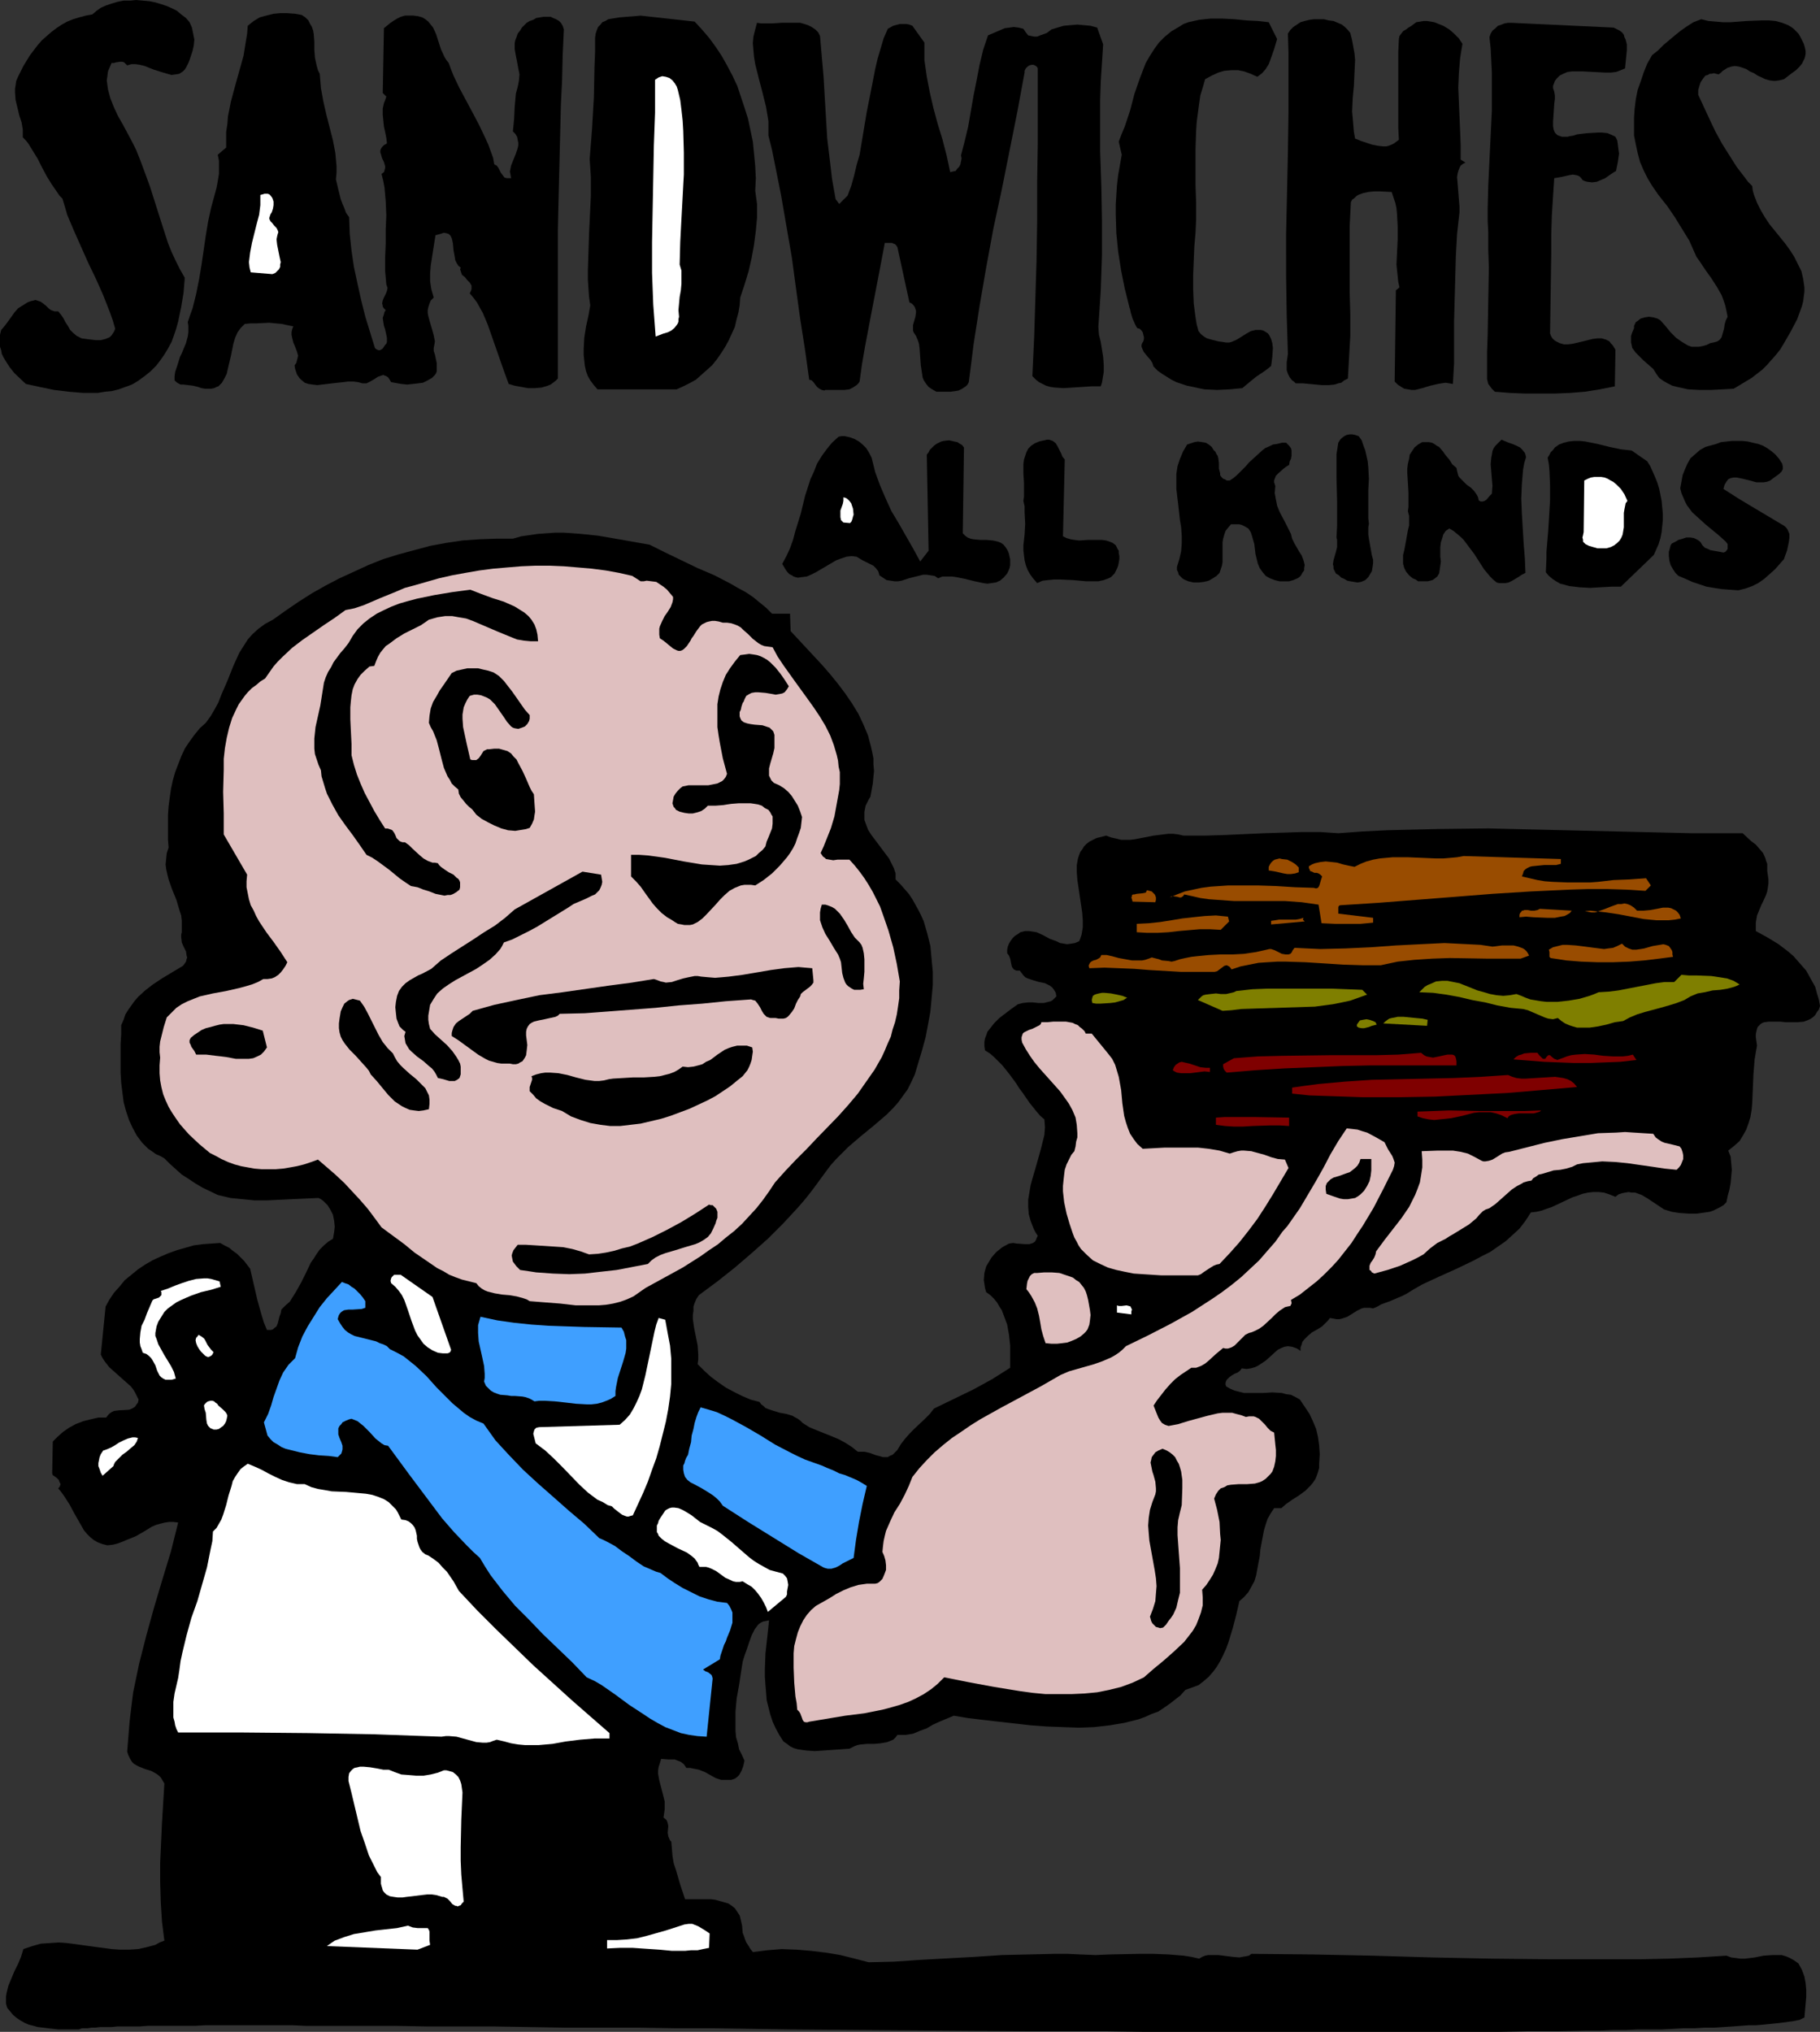 <?xml version="1.0" encoding="UTF-8" standalone="no"?>
<svg
   version="1.0"
   width="129.724mm"
   height="144.813mm"
   id="svg72"
   sodipodi:docname="Sandwiches - All Kinds.wmf"
   xmlns:inkscape="http://www.inkscape.org/namespaces/inkscape"
   xmlns:sodipodi="http://sodipodi.sourceforge.net/DTD/sodipodi-0.dtd"
   xmlns="http://www.w3.org/2000/svg"
   xmlns:svg="http://www.w3.org/2000/svg">
  <rect width="100%" height="100%" fill="#333333" stroke="none"/>
  <sodipodi:namedview
     id="namedview72"
     pagecolor="#ffffff"
     bordercolor="#000000"
     borderopacity="0.25"
     inkscape:showpageshadow="2"
     inkscape:pageopacity="0.0"
     inkscape:pagecheckerboard="0"
     inkscape:deskcolor="#d1d1d1"
     inkscape:document-units="mm" />
  <defs
     id="defs1">
    <pattern
       id="WMFhbasepattern"
       patternUnits="userSpaceOnUse"
       width="6"
       height="6"
       x="0"
       y="0" />
  </defs>
  <path
     style="fill:#000000;fill-opacity:1;fill-rule:evenodd;stroke:none"
     d="m 486.254,12.928 0.162,0.808 v 0.808 l -0.162,0.808 -0.162,0.485 -0.646,1.293 -0.646,0.808 -0.97,0.97 -1.131,0.808 -2.101,1.616 -1.293,0.323 -1.293,0.162 -1.293,-0.162 -1.131,-0.323 -2.101,-0.97 -0.97,-0.646 -1.131,-0.485 -0.97,-0.646 -0.97,-0.323 -0.97,-0.323 -1.131,-0.162 -0.97,0.162 -0.97,0.323 -1.293,0.808 -0.485,0.485 -0.646,0.485 -0.646,-0.162 -0.646,-0.162 -0.646,0.162 h -0.485 l -0.485,0.323 -0.646,0.162 -0.646,0.808 -0.646,0.97 -0.323,0.97 -0.323,1.131 v 1.293 l 3.07,6.625 1.616,3.394 1.778,3.232 1.939,3.07 1.939,3.07 2.101,2.747 0.97,1.293 1.131,1.131 0.162,1.293 0.323,1.131 0.808,2.101 0.97,1.939 1.131,1.939 1.293,1.939 1.454,1.778 2.747,3.394 1.293,1.778 1.131,1.778 0.97,1.939 0.97,1.939 0.485,2.101 0.162,1.131 0.162,1.131 v 1.131 l -0.162,1.293 -0.162,1.293 -0.323,1.293 -1.293,3.555 -1.778,3.394 -1.778,3.07 -0.97,1.616 -1.131,1.454 -1.293,1.454 -1.131,1.293 -1.293,1.293 -1.454,1.131 -1.454,1.131 -1.616,0.97 -1.616,0.97 -1.616,0.97 -2.909,0.162 -3.232,0.162 h -3.07 l -3.07,-0.162 -1.454,-0.323 -1.454,-0.323 -1.293,-0.323 -1.293,-0.646 -1.131,-0.646 -1.131,-0.808 -0.808,-1.131 -0.808,-1.293 -1.293,-1.131 -1.293,-1.131 -1.131,-1.131 -1.131,-1.131 -0.323,-0.485 -0.485,-0.646 -0.162,-0.808 -0.162,-0.646 V 91.301 90.493 l 0.323,-0.97 0.485,-1.131 v -0.646 l 0.485,-0.97 0.485,-0.323 0.808,-0.646 1.131,-0.323 1.131,-0.162 1.131,0.162 1.131,0.323 0.808,0.485 1.293,1.454 1.454,1.778 1.454,1.454 1.616,1.131 0.808,0.485 0.808,0.485 0.97,0.323 h 0.97 0.97 l 0.97,-0.162 1.131,-0.323 0.97,-0.485 0.808,-0.162 0.646,-0.162 0.485,-0.162 0.485,-0.323 0.323,-0.323 0.323,-0.485 0.323,-1.131 0.323,-1.131 0.162,-1.131 0.323,-1.131 0.485,-0.97 -0.323,-1.616 -0.323,-1.454 -0.485,-1.454 -0.485,-1.293 -1.293,-2.262 -1.454,-2.262 -1.616,-2.262 -1.616,-2.424 -0.808,-1.131 -0.646,-1.454 -0.646,-1.454 -0.646,-1.454 -3.878,-6.302 -2.101,-3.07 -1.293,-1.616 -1.131,-1.454 -1.454,-2.101 -1.293,-2.101 -1.131,-2.262 -0.97,-2.262 -0.646,-2.424 -0.485,-2.262 -0.485,-2.424 v -2.424 -2.424 l 0.162,-2.424 0.323,-2.586 0.485,-2.424 0.808,-2.262 0.808,-2.424 0.97,-2.424 1.293,-2.262 1.616,-1.293 1.454,-1.454 3.07,-2.586 1.616,-1.293 1.616,-1.131 1.778,-1.131 2.101,-0.808 1.939,0.485 1.939,0.162 1.939,0.162 h 2.101 l 2.101,-0.162 2.101,-0.162 4.202,-0.162 h 1.939 l 1.778,0.162 1.778,0.485 1.616,0.646 0.808,0.485 0.646,0.485 0.646,0.646 0.646,0.646 0.485,0.808 0.485,0.97 0.485,0.97 z"
     id="path1" />
  <path
     style="fill:#000000;fill-opacity:1;fill-rule:evenodd;stroke:none"
     d="m 344.046,10.504 -0.808,2.747 -0.97,2.747 -0.485,1.293 -0.808,1.293 -0.97,1.131 -0.646,0.485 -0.646,0.485 -1.778,-0.808 -1.778,-0.646 -1.616,-0.323 h -1.778 l -1.939,0.162 -1.616,0.485 -1.778,0.808 -1.778,0.97 -0.646,2.262 -0.646,2.101 -0.323,2.262 -0.323,2.424 -0.323,2.424 -0.162,2.424 -0.162,4.848 v 4.848 5.009 l 0.162,4.686 v 4.525 l -0.162,3.555 -0.323,3.717 -0.162,3.878 -0.162,3.878 v 3.717 l 0.162,3.878 0.485,3.717 0.323,1.939 0.485,1.778 0.646,0.808 0.808,0.646 0.808,0.485 1.131,0.323 1.939,0.485 1.131,0.162 0.97,0.162 h 0.808 l 0.646,-0.162 1.454,-0.646 1.293,-0.808 1.293,-0.808 1.131,-0.646 0.646,-0.162 0.646,-0.162 h 0.646 0.808 l 0.646,0.162 0.808,0.485 0.485,0.323 0.323,0.485 0.485,0.97 0.323,1.131 0.162,1.293 -0.162,2.424 -0.162,1.293 -0.162,1.131 -0.97,0.808 -1.131,0.808 -1.939,1.293 -1.778,1.454 -0.97,0.808 -0.97,0.808 -3.394,0.323 -3.394,0.162 -3.394,-0.162 -1.616,-0.323 -1.454,-0.323 -1.616,-0.323 -1.454,-0.485 -1.454,-0.485 -1.293,-0.646 -1.293,-0.808 -1.293,-0.808 -1.131,-0.808 -1.131,-1.131 -0.323,-0.97 -0.485,-0.808 -1.131,-1.293 -0.646,-0.808 -0.323,-0.646 -0.323,-0.808 v -0.485 l 0.162,-0.485 0.323,-0.485 0.162,-0.646 v -0.485 l -0.162,-0.646 -0.162,-0.646 -0.323,-0.485 -0.485,-0.485 -0.646,-0.162 -0.323,-0.485 -0.323,-0.646 -0.646,-1.454 -0.485,-1.616 -0.162,-0.808 -0.162,-0.485 -1.293,-5.171 -0.97,-4.848 -0.808,-5.171 -0.485,-4.848 -0.162,-5.171 v -2.586 l 0.162,-2.586 0.162,-2.586 0.323,-2.747 0.485,-2.747 0.485,-2.747 -0.808,-3.555 0.808,-2.101 0.808,-1.939 1.454,-4.363 1.131,-4.363 1.454,-4.201 0.808,-2.101 0.808,-2.101 1.131,-1.939 1.131,-1.778 1.293,-1.778 1.616,-1.616 1.778,-1.454 1.939,-1.131 1.293,-0.808 1.293,-0.485 1.454,-0.323 1.454,-0.323 1.454,-0.162 1.616,-0.162 h 3.232 l 3.232,0.162 3.232,0.323 3.07,0.162 2.909,0.323 z"
     id="path2" />
  <path
     style="fill:#000000;fill-opacity:1;fill-rule:evenodd;stroke:none"
     d="m 434.704,7.433 0.97,0.485 0.646,0.323 0.646,0.485 0.485,0.646 0.162,0.646 0.323,0.646 0.323,1.293 v 1.616 l -0.162,1.616 -0.323,3.232 -1.131,0.485 -1.293,0.485 -1.454,0.162 h -1.454 l -3.07,-0.162 -3.07,-0.162 h -1.454 -1.293 l -1.293,0.162 -1.131,0.485 -0.97,0.485 -0.808,0.808 -0.485,0.646 -0.162,0.485 -0.323,0.808 v 0.646 l 0.323,0.97 0.162,0.97 v 0.97 l -0.162,1.293 -0.162,2.424 -0.162,2.424 v 1.131 l 0.162,0.97 0.323,0.808 0.646,0.646 0.323,0.162 0.485,0.162 0.485,0.162 h 0.646 0.808 l 0.646,-0.162 0.97,-0.162 0.97,-0.323 1.293,-0.162 1.454,-0.162 2.747,-0.162 h 1.293 l 1.454,0.162 1.131,0.485 0.97,0.485 0.485,0.97 0.162,1.131 0.162,1.293 0.162,1.131 -0.323,2.262 -0.485,2.424 -0.808,0.485 -0.97,0.646 -1.131,0.808 -1.131,0.485 -1.131,0.485 -1.293,0.162 -1.293,-0.162 -0.646,-0.162 -0.646,-0.323 -0.323,-0.485 -0.485,-0.485 -0.323,-0.162 -0.485,-0.162 -0.97,-0.162 -0.97,0.162 -2.101,0.485 -0.97,0.162 -0.97,0.162 -0.323,4.848 -0.323,5.171 -0.162,5.171 v 5.171 l -0.162,10.665 -0.162,10.827 0.323,0.808 0.323,0.485 0.485,0.485 0.485,0.323 0.97,0.485 1.131,0.323 h 1.131 l 1.293,-0.162 2.747,-0.646 2.586,-0.646 1.293,-0.162 h 1.131 l 1.131,0.323 0.97,0.485 0.323,0.485 0.485,0.485 0.323,0.485 0.485,0.808 -0.162,9.857 -4.04,0.808 -4.04,0.646 -4.04,0.323 -4.04,0.162 h -4.04 -4.04 l -4.04,-0.162 -4.04,-0.323 -0.808,-0.808 -0.485,-0.646 -0.485,-0.646 -0.162,-0.646 -0.162,-0.646 v -0.808 -1.778 -4.686 l 0.162,-4.686 0.162,-9.049 0.162,-9.049 -0.162,-4.848 v -4.686 l -0.162,-3.07 v -3.232 l 0.162,-6.302 0.323,-6.787 0.323,-6.625 0.323,-6.787 v -6.787 -3.394 l -0.162,-3.232 -0.162,-3.232 -0.323,-3.07 0.323,-0.97 0.485,-0.808 0.808,-0.646 0.646,-0.646 0.97,-0.323 0.808,-0.323 0.97,-0.162 h 0.97 z"
     id="path3" />
  <path
     style="fill:#000000;fill-opacity:1;fill-rule:evenodd;stroke:none"
     d="m 363.761,8.888 0.485,1.939 0.323,1.778 0.323,1.778 0.162,1.778 -0.162,3.394 -0.162,3.555 -0.323,3.394 -0.162,3.555 0.162,1.778 0.162,1.778 0.162,1.939 0.323,1.778 1.616,0.646 1.454,0.485 1.454,0.485 1.616,0.323 1.454,0.162 h 0.808 l 0.646,-0.162 0.808,-0.323 0.646,-0.323 0.646,-0.485 0.646,-0.485 -0.162,-3.232 v -3.232 -6.787 -6.787 -3.555 l 0.162,-3.555 0.162,-0.808 0.485,-0.646 0.485,-0.646 0.808,-0.485 0.646,-0.485 0.808,-0.485 0.646,-0.485 0.646,-0.485 0.97,-0.162 0.97,-0.162 h 0.97 l 1.939,0.323 0.808,0.323 1.616,0.646 1.616,0.97 1.293,1.131 1.293,1.293 0.97,1.454 -0.323,1.939 -0.323,2.101 -0.323,3.878 -0.162,3.878 0.323,7.595 0.162,3.717 0.162,4.04 v 4.04 l 1.293,0.808 -0.646,0.323 -0.646,0.485 -0.323,0.646 -0.323,0.808 -0.162,0.646 -0.162,0.97 0.162,1.939 0.323,4.04 0.162,1.939 v 0.808 0.808 l -0.646,5.817 -0.323,5.817 -0.162,5.817 -0.162,5.979 -0.162,5.979 v 5.656 5.656 l -0.323,5.494 -0.97,-0.162 -0.97,-0.162 -1.131,0.162 -0.97,0.162 -2.101,0.485 -2.101,0.646 -1.939,0.485 h -0.97 l -0.97,-0.162 -0.97,-0.162 -0.808,-0.485 -0.97,-0.646 -0.808,-0.808 0.323,-24.562 0.97,-0.808 -0.323,-1.454 -0.323,-3.07 -0.162,-1.616 0.162,-3.394 0.162,-3.394 v -3.394 l -0.162,-3.232 -0.162,-1.778 -0.323,-1.454 -0.485,-1.454 -0.485,-1.454 -3.232,-0.162 h -1.454 l -1.616,0.162 -1.454,0.323 -1.293,0.485 -0.485,0.323 -0.485,0.485 -0.646,0.485 -0.323,0.646 -0.323,6.302 v 5.979 6.141 5.979 l 0.162,5.817 v 5.817 l -0.323,5.656 -0.323,5.817 -0.97,0.485 -0.808,0.646 -0.808,0.162 -0.97,0.323 -1.616,0.162 h -1.778 l -3.394,-0.323 -1.778,-0.162 h -1.939 l -0.485,-0.485 -0.485,-0.323 -0.646,-0.808 -0.485,-0.97 -0.323,-0.97 V 98.735 97.604 l 0.323,-2.262 -0.162,-5.171 -0.162,-5.333 -0.162,-10.665 V 63.184 l 0.485,-21.977 0.162,-10.988 V 19.553 14.22 l -0.162,-5.171 0.646,-0.97 0.808,-0.808 0.97,-0.646 0.97,-0.646 1.131,-0.323 1.293,-0.323 1.293,-0.162 h 1.293 1.293 l 1.293,0.323 1.293,0.162 1.131,0.485 1.131,0.485 0.808,0.646 0.808,0.808 z"
     id="path4" />
  <path
     style="fill:#000000;fill-opacity:1;fill-rule:evenodd;stroke:none"
     d="m 48.803,3.878 0.646,0.485 0.646,0.485 0.97,1.131 0.646,1.454 0.323,1.616 0.323,1.616 -0.162,1.616 -0.323,1.454 -0.485,1.454 -0.323,0.97 -0.323,0.808 -0.323,0.646 -0.323,0.646 -0.323,0.485 -0.485,0.485 -0.485,0.323 -0.485,0.323 -0.97,0.162 -1.131,0.162 -1.131,-0.323 -1.131,-0.323 -2.586,-0.808 -2.424,-0.97 -1.293,-0.323 -1.131,-0.162 H 35.39 l -1.131,0.323 -0.485,-0.485 -0.323,-0.323 -0.485,-0.162 h -0.646 l -1.131,0.162 -0.485,0.162 h -0.646 l -0.485,1.131 -0.485,1.131 -0.162,1.293 -0.162,1.131 0.162,1.293 0.162,1.131 0.646,2.424 0.97,2.424 1.131,2.424 1.293,2.262 1.131,2.101 1.293,2.424 1.131,2.262 0.97,2.424 0.97,2.586 1.778,4.848 3.232,10.181 1.616,5.009 0.97,2.424 1.131,2.424 1.131,2.262 1.293,2.262 -0.323,4.04 -0.646,3.878 -0.808,3.878 -0.485,1.778 -0.646,1.939 -0.646,1.778 -0.97,1.778 -0.97,1.616 -1.131,1.616 -1.131,1.454 -1.454,1.454 -1.616,1.293 -1.778,1.293 -1.616,0.97 -1.778,0.646 -1.778,0.646 -1.939,0.485 -1.778,0.162 -1.939,0.323 H 24.402 22.462 L 18.584,105.522 14.544,105.037 10.666,104.229 6.949,103.421 3.878,100.512 2.586,98.896 1.454,97.119 0.97,96.311 0.485,95.341 0.323,94.372 0,93.402 v -1.131 -1.131 -0.97 l 0.323,-1.293 0.97,-1.131 0.97,-1.293 1.616,-2.262 0.97,-1.131 1.293,-0.808 1.293,-0.808 0.808,-0.323 0.808,-0.162 0.485,-0.162 0.485,0.162 0.97,0.323 0.646,0.485 0.808,0.646 0.646,0.646 0.646,0.485 0.97,0.323 h 0.485 0.485 l 0.808,0.97 0.646,0.97 0.485,0.97 0.646,0.97 0.646,1.131 0.808,0.808 0.97,0.808 1.293,0.646 1.131,0.162 1.293,0.162 1.454,0.162 h 1.293 l 1.293,-0.323 1.131,-0.485 0.485,-0.485 0.323,-0.485 0.323,-0.485 0.323,-0.808 -0.646,-2.262 -0.808,-2.262 -1.778,-4.525 -1.939,-4.363 -2.101,-4.363 -1.939,-4.363 -1.939,-4.363 -1.778,-4.201 -0.646,-2.262 -0.646,-2.101 -0.808,-0.808 -0.646,-0.97 -1.454,-2.101 -1.293,-2.101 -1.293,-2.424 -1.131,-2.262 -1.293,-2.101 -1.293,-2.101 -0.646,-0.808 -0.808,-0.808 v -2.101 L 5.818,32.965 5.171,31.026 4.686,28.926 4.202,26.986 4.04,24.886 V 23.916 L 4.202,22.947 4.363,21.815 4.848,20.684 6.302,17.775 8.08,14.867 10.181,12.12 11.312,10.827 12.605,9.696 13.898,8.565 15.19,7.595 16.645,6.625 18.099,5.817 19.715,5.171 21.331,4.686 23.109,4.201 24.886,3.878 26.018,2.909 27.149,2.101 28.603,1.454 30.058,0.97 31.674,0.485 33.29,0.162 H 35.067 L 36.683,0 l 1.778,0.162 1.778,0.162 1.616,0.323 1.616,0.485 1.454,0.485 1.454,0.646 1.293,0.646 z"
     id="path5" />
  <path
     style="fill:#000000;fill-opacity:1;fill-rule:evenodd;stroke:none"
     d="m 187.133,5.817 1.939,2.101 1.939,2.262 1.778,2.424 1.616,2.424 1.454,2.586 1.454,2.747 1.293,2.747 0.97,2.909 0.97,2.909 0.97,3.07 0.646,3.07 0.646,3.07 0.323,3.232 0.323,3.394 0.162,3.232 -0.162,3.394 0.485,3.555 v 3.717 l -0.323,3.555 -0.485,3.717 -0.646,3.555 -0.808,3.555 -1.131,3.717 -1.131,3.394 -0.162,2.101 -0.323,1.939 -0.485,1.778 -0.485,2.101 -0.808,1.778 -0.808,1.778 -0.97,1.778 -1.131,1.778 -1.131,1.616 -1.293,1.616 -1.454,1.293 -1.454,1.293 -1.454,1.293 -1.778,0.97 -1.616,0.808 -1.778,0.808 h -21.331 l -0.97,-1.131 -0.97,-1.293 -0.646,-1.131 -0.485,-1.293 -0.323,-1.454 -0.162,-1.454 -0.162,-1.454 v -1.616 l 0.162,-3.07 0.485,-3.07 0.646,-2.909 0.485,-2.747 -0.323,-2.262 -0.162,-2.262 -0.162,-2.424 v -2.424 l 0.162,-5.009 0.162,-5.009 0.485,-10.181 v -5.009 l -0.162,-2.424 -0.162,-2.424 0.323,-4.04 0.323,-4.201 0.485,-8.403 0.162,-8.08 0.162,-4.04 v -3.878 l 0.162,-1.131 0.323,-0.97 0.323,-0.808 0.646,-0.646 0.485,-0.646 0.808,-0.323 0.808,-0.485 0.97,-0.162 1.939,-0.323 1.939,-0.162 2.101,-0.162 1.778,-0.162 z"
     id="path6" />
  <path
     style="fill:#000000;fill-opacity:1;fill-rule:evenodd;stroke:none"
     d="m 151.904,7.918 -0.323,6.949 -0.162,6.787 -0.323,6.625 -0.162,6.625 -0.323,13.089 -0.162,6.787 -0.162,6.949 v 40.237 l -0.646,0.646 -0.646,0.485 -0.646,0.485 -0.808,0.323 -1.616,0.485 -1.778,0.162 h -1.939 l -1.778,-0.323 -1.778,-0.323 -1.616,-0.485 -1.131,-3.07 -1.131,-3.232 -1.131,-3.232 -1.131,-3.232 -1.131,-3.232 -1.293,-3.07 -1.616,-2.909 -0.97,-1.293 -0.97,-1.131 0.323,-0.646 0.162,-0.485 v -0.485 -0.485 l -0.485,-0.808 -0.646,-0.646 -0.646,-0.808 -0.808,-0.646 -0.323,-0.97 -0.162,-0.485 0.162,-0.485 -0.646,-0.485 -0.485,-0.808 -0.323,-0.646 -0.162,-0.97 -0.323,-1.778 -0.162,-1.778 -0.162,-0.808 -0.162,-0.646 -0.323,-0.646 -0.485,-0.485 -0.485,-0.162 -0.808,-0.162 -0.97,0.323 -0.646,0.162 -0.646,0.162 -0.646,4.04 -0.323,2.101 -0.323,2.101 -0.162,2.101 v 2.101 l 0.323,2.101 0.646,2.262 -0.808,0.808 -0.323,0.808 -0.323,0.97 -0.162,0.808 v 0.808 l 0.162,0.808 0.485,1.778 0.485,1.616 0.485,1.778 0.323,1.616 -0.162,0.97 -0.162,0.808 v 0.808 l 0.323,0.97 0.485,2.262 v 1.131 1.131 l -0.162,0.485 -0.323,0.485 -0.323,0.323 -0.485,0.485 -1.131,0.646 -1.293,0.646 -1.293,0.162 -1.454,0.162 -1.454,0.162 -1.616,-0.162 -2.747,-0.485 -0.485,-0.808 -0.323,-0.485 -0.485,-0.323 -0.485,-0.162 -0.323,-0.162 -0.485,0.162 -0.97,0.323 -0.97,0.646 -1.131,0.646 -0.97,0.485 H 98.253 97.606 l -1.131,-0.323 -1.293,-0.162 h -1.454 l -1.293,0.162 -1.454,0.162 -1.454,0.162 -2.747,0.323 -1.293,0.162 -1.293,-0.162 -1.131,-0.162 -0.97,-0.323 -0.97,-0.808 -0.485,-0.485 -0.323,-0.485 -0.323,-0.485 -0.485,-1.454 -0.162,-0.97 0.485,-0.646 0.162,-0.646 0.162,-0.646 0.162,-0.646 -0.323,-1.131 -0.485,-1.293 -0.485,-1.131 -0.323,-1.293 -0.162,-0.808 v -0.646 l 0.162,-0.808 0.323,-0.808 -1.616,-0.323 -1.454,-0.323 -1.778,-0.162 -1.616,-0.162 -3.394,0.162 h -1.616 l -1.616,0.162 -1.131,1.131 -0.808,1.131 -0.646,1.454 -0.485,1.616 -0.646,3.232 -0.808,3.394 -0.323,1.454 -0.646,1.293 -0.646,1.131 -0.485,0.485 -0.485,0.485 -0.485,0.162 -0.646,0.323 -0.808,0.162 h -1.616 l -0.97,-0.162 -0.97,-0.323 -1.293,-0.323 -1.293,-0.162 -1.454,-0.162 h -0.646 l -0.646,-0.323 -0.485,-0.323 -0.485,-0.485 v -1.131 l 0.162,-1.131 0.646,-1.939 0.646,-2.101 0.485,-0.97 0.323,-0.808 0.808,-1.939 0.485,-1.778 0.162,-1.131 v -0.808 -0.97 l -0.162,-0.97 0.646,-1.939 0.646,-1.778 0.97,-3.878 0.808,-4.04 0.646,-3.878 1.131,-7.757 0.646,-3.878 0.808,-3.717 0.97,-3.555 0.485,-1.778 0.323,-1.778 0.323,-1.939 v -1.778 -1.778 l -0.323,-1.616 2.262,-1.939 v -2.101 -2.101 l 0.323,-2.101 0.162,-2.101 0.808,-4.04 1.131,-4.201 1.131,-4.04 1.131,-4.04 0.646,-4.04 0.323,-1.939 0.162,-2.101 0.808,-0.646 0.808,-0.646 1.616,-0.97 1.778,-0.485 1.939,-0.485 1.778,-0.162 h 1.939 l 2.101,0.162 1.778,0.323 0.97,0.646 0.808,0.808 0.485,0.97 0.485,0.808 0.323,0.97 0.162,0.97 0.162,2.101 v 2.101 l 0.162,2.101 0.485,2.262 0.323,1.131 0.485,0.97 0.162,1.939 0.162,1.939 0.646,3.555 0.808,3.555 1.778,6.949 0.646,3.394 0.162,1.778 0.162,1.778 v 1.778 l -0.162,1.778 0.646,2.747 0.646,2.586 0.485,1.293 0.485,1.131 0.485,1.293 0.808,1.131 0.162,4.525 0.485,4.525 0.646,4.363 0.97,4.525 0.97,4.363 1.131,4.525 1.293,4.201 1.293,4.201 0.323,0.323 0.323,0.162 0.485,0.162 0.485,-0.162 0.485,-0.323 0.646,-0.97 0.323,-0.323 0.162,-0.485 v -1.131 l -0.485,-2.262 -0.323,-0.97 -0.162,-0.97 -0.162,-1.131 0.323,-0.97 0.162,-0.646 0.323,-0.485 -0.485,-0.485 -0.323,-0.485 v -0.323 l -0.162,-0.485 0.162,-0.808 0.323,-0.808 0.485,-0.97 0.323,-0.808 0.162,-0.808 -0.162,-0.485 -0.162,-0.485 -0.323,-3.555 v -3.717 l 0.162,-3.878 v -3.717 l 0.162,-3.717 -0.162,-3.717 -0.323,-3.717 -0.323,-1.778 -0.485,-1.939 0.646,-0.485 0.162,-0.485 0.162,-0.646 V 44.762 l -0.323,-1.131 -0.485,-0.97 -0.323,-1.131 -0.162,-0.485 V 40.56 l 0.162,-0.485 0.323,-0.485 0.485,-0.485 0.808,-0.485 -0.162,-1.454 -0.323,-1.616 -0.323,-1.454 -0.162,-1.616 -0.162,-1.616 v -1.616 l 0.323,-1.454 0.323,-0.808 0.323,-0.97 -0.97,-0.97 0.323,-17.452 1.778,-1.454 0.97,-0.646 0.808,-0.485 0.97,-0.485 1.131,-0.323 h 1.131 1.131 l 1.293,0.162 1.131,0.323 0.808,0.485 0.808,0.646 0.646,0.808 0.646,0.808 0.808,1.778 1.293,4.04 0.97,2.101 0.485,0.808 0.646,0.808 0.646,1.778 0.646,1.616 1.616,3.394 3.555,6.625 1.778,3.394 1.616,3.394 0.808,1.778 0.646,1.778 0.646,1.778 0.323,1.778 0.646,0.323 0.485,0.646 0.323,0.646 0.323,0.646 0.485,0.646 0.485,0.646 0.646,0.162 h 0.485 0.646 l -0.162,-0.97 -0.162,-0.808 0.162,-0.808 0.162,-0.808 0.646,-1.616 0.323,-0.808 0.323,-0.808 0.485,-1.454 0.162,-0.808 v -0.646 l -0.162,-0.808 -0.162,-0.808 -0.485,-0.808 -0.646,-0.646 0.162,-1.616 0.162,-1.616 0.162,-3.394 0.323,-3.555 0.485,-1.778 0.323,-1.616 0.162,-1.778 -0.323,-1.616 -0.323,-1.778 -0.323,-1.616 -0.323,-1.778 v -1.616 l 0.162,-0.808 0.323,-0.808 0.323,-0.97 0.646,-0.808 0.485,-0.808 0.646,-0.646 0.646,-0.646 0.808,-0.485 0.97,-0.323 0.808,-0.485 0.97,-0.162 0.97,-0.162 h 0.97 0.97 l 0.646,0.323 0.808,0.323 0.808,0.485 0.485,0.485 0.485,0.808 z"
     id="path7" />
  <path
     style="fill:#000000;fill-opacity:1;fill-rule:evenodd;stroke:none"
     d="m 297.182,11.958 -0.323,5.009 -0.323,5.009 -0.162,4.848 v 4.686 9.373 l 0.323,9.373 0.162,9.211 v 9.211 l -0.162,4.848 -0.162,4.686 -0.323,5.009 -0.323,4.848 0.162,2.101 0.485,1.939 0.646,4.04 0.162,2.101 v 1.939 l -0.323,1.939 -0.162,0.97 -0.323,0.97 h -2.424 l -5.01,0.323 -2.586,0.162 -2.424,-0.162 -1.131,-0.162 -1.131,-0.323 -0.97,-0.485 -0.97,-0.485 -0.808,-0.646 -0.97,-0.97 0.485,-10.504 0.323,-10.342 0.323,-10.504 0.162,-10.504 V 48.963 l 0.162,-10.181 V 28.441 18.422 l -0.162,-0.323 -0.323,-0.323 -0.646,-0.323 h -0.485 l -0.646,0.162 -0.485,0.323 -0.485,0.485 -0.323,0.646 v 0.485 l -1.939,10.504 -2.101,10.504 -2.101,10.504 -2.262,10.504 -1.939,10.504 -1.778,10.342 -1.616,10.342 -0.646,5.171 -0.646,5.009 -0.323,0.646 -0.485,0.485 -0.97,0.646 -0.97,0.485 -0.97,0.162 -1.131,0.162 h -1.293 -2.586 l -1.131,-0.646 -0.97,-0.646 -0.646,-0.808 -0.646,-0.97 -0.323,-0.808 -0.162,-1.131 -0.323,-2.101 -0.162,-2.262 -0.162,-2.262 -0.162,-1.293 -0.323,-0.97 -0.485,-1.131 -0.646,-0.97 -0.162,-0.485 v -0.485 -0.97 l 0.646,-2.262 0.162,-1.131 v -0.485 l -0.162,-0.485 -0.162,-0.485 -0.323,-0.485 -0.485,-0.485 -0.646,-0.323 -3.232,-14.867 -0.323,-0.485 -0.323,-0.323 -0.485,-0.162 -0.323,-0.162 h -0.97 -0.97 l -1.778,9.373 -1.778,9.211 -1.778,9.373 -0.808,4.686 -0.646,4.686 -0.323,0.485 -0.485,0.485 -0.97,0.646 -0.97,0.485 -1.293,0.162 h -1.293 -1.131 -1.131 -1.131 -0.485 l -0.323,0.162 -0.646,-0.162 -0.646,-0.323 -0.646,-0.485 -0.97,-1.293 -0.485,-0.485 -0.646,-0.162 -1.131,-8.08 -1.293,-8.241 -1.131,-8.241 -1.131,-8.403 -1.454,-8.403 -1.454,-8.403 -1.616,-8.08 -0.808,-4.04 -0.97,-3.878 v -1.939 -1.939 l -0.323,-1.939 -0.323,-1.939 -0.97,-3.878 -0.97,-3.717 -0.97,-3.878 -0.323,-1.939 -0.162,-1.778 -0.162,-1.939 0.162,-1.778 0.485,-1.939 0.485,-1.778 0.97,0.162 h 0.97 2.262 l 2.424,-0.162 h 2.586 1.131 1.293 l 1.131,0.323 0.97,0.323 0.97,0.485 0.97,0.646 0.808,0.808 0.485,0.97 0.485,5.656 0.485,5.494 0.323,5.656 0.646,10.827 0.646,5.333 0.646,5.494 0.97,5.494 0.97,1.293 2.262,-2.262 0.97,-2.586 0.808,-2.909 0.646,-2.747 0.808,-2.747 0.97,-5.817 0.97,-5.817 1.131,-5.656 1.131,-5.817 0.646,-2.747 0.808,-2.747 0.808,-2.747 1.131,-2.586 1.454,-0.808 1.778,-0.485 h 0.808 0.97 l 0.808,0.162 0.808,0.323 3.232,4.525 v 2.424 2.262 l 0.323,2.262 0.323,2.262 0.808,4.201 0.97,4.201 1.131,4.201 1.293,4.201 1.131,4.363 0.485,2.262 0.485,2.262 0.646,-0.162 0.808,-0.162 0.485,-0.646 0.485,-0.485 0.323,-0.646 0.162,-0.808 0.162,-0.808 -0.162,-0.808 0.97,-3.717 0.97,-4.04 1.454,-8.403 0.808,-4.04 0.808,-4.201 0.97,-4.04 1.293,-3.878 2.262,-0.97 1.131,-0.485 1.131,-0.485 1.293,-0.162 1.131,-0.162 1.293,0.162 1.293,0.323 0.323,0.485 0.323,0.485 0.646,0.808 0.808,0.162 0.808,0.162 h 0.808 l 0.808,-0.323 1.778,-0.646 1.293,-0.97 1.616,-0.485 1.616,-0.485 1.778,-0.162 1.939,-0.162 1.778,0.162 1.778,0.162 1.778,0.485 z"
     id="path8" />
  <path
     style="fill:#ffffff;fill-opacity:1;fill-rule:evenodd;stroke:none"
     d="m 182.608,24.239 0.646,2.747 0.323,2.586 0.323,2.909 0.162,2.747 0.162,5.817 v 5.979 l -0.162,2.909 -0.162,3.07 -0.323,5.979 -0.323,6.141 -0.162,6.141 0.485,1.616 v 1.778 1.778 l -0.162,1.778 -0.323,1.778 -0.162,1.778 -0.162,1.778 0.162,1.778 -0.162,0.646 v 0.646 l -0.162,0.485 -0.323,0.485 -0.646,0.808 -0.808,0.646 -0.97,0.485 -1.131,0.323 -2.101,0.808 -0.646,-8.565 -0.323,-8.565 v -8.403 l 0.162,-8.565 0.162,-8.565 0.162,-8.726 0.323,-8.888 v -8.888 l 0.485,-0.323 0.485,-0.323 0.485,-0.162 0.485,-0.162 0.97,0.162 0.97,0.323 0.808,0.646 0.646,0.808 0.485,0.808 z"
     id="path9" />
  <path
     style="fill:#ffffff;fill-opacity:1;fill-rule:evenodd;stroke:none"
     d="m 73.205,57.205 -0.323,0.485 -0.162,0.485 -0.162,0.485 v 0.323 l 0.323,0.646 0.485,0.485 0.485,0.646 0.646,0.646 0.323,0.646 0.162,0.485 -0.162,0.485 -0.162,0.646 -0.162,0.808 0.162,1.454 0.323,1.616 0.323,1.616 0.323,1.454 -0.162,0.646 v 0.646 l -0.323,0.646 -0.485,0.485 -0.485,0.485 -0.808,0.323 -5.818,-0.485 -0.323,-1.293 -0.162,-1.454 0.162,-1.293 0.162,-1.293 0.485,-2.586 0.646,-2.586 0.646,-2.586 0.646,-2.424 0.323,-2.586 v -1.293 -1.454 l 0.646,-0.162 0.485,-0.162 h 0.485 0.323 l 0.485,0.162 0.323,0.323 0.485,0.646 0.323,0.97 v 0.97 l -0.162,0.97 z"
     id="path10" />
  <path
     style="fill:#000000;fill-opacity:1;fill-rule:evenodd;stroke:none"
     d="m 480.113,124.913 0.162,0.808 v 0.646 l -0.323,0.646 -0.646,0.646 -1.131,0.808 -1.293,0.97 -0.808,0.323 -0.97,0.162 h -0.97 -0.97 l -1.778,-0.485 -1.939,-0.485 -0.808,-0.162 -0.808,-0.162 h -0.808 l -0.808,0.162 -0.646,0.323 -0.485,0.646 -0.485,0.808 -0.323,1.131 4.04,2.586 4.04,2.424 8.403,5.009 0.485,0.485 0.323,0.485 0.485,1.131 v 0.97 l -0.162,1.293 -0.485,2.262 -0.485,1.293 -0.323,0.97 -2.424,2.747 -1.454,1.293 -1.454,1.293 -1.616,1.131 -1.616,0.808 -1.778,0.646 -1.939,0.485 -2.424,-0.162 -2.101,-0.162 -2.101,-0.323 -1.939,-0.323 -1.939,-0.646 -1.939,-0.646 -1.778,-0.808 -1.939,-0.808 -0.808,-0.808 -0.646,-0.97 -0.646,-1.131 -0.323,-1.131 -0.162,-1.293 v -1.131 l 0.323,-1.131 0.162,-0.646 0.323,-0.485 0.97,-0.485 0.808,-0.485 1.131,-0.323 0.97,-0.323 h 1.131 l 0.97,0.162 0.97,0.485 0.485,0.323 0.323,0.323 0.485,0.808 0.646,0.646 0.808,0.323 0.646,0.323 1.778,0.323 1.778,0.323 0.485,-0.162 0.323,-0.323 0.323,-0.485 v -0.323 -0.97 l -0.485,-0.646 -1.778,-1.616 -3.717,-3.07 -1.778,-1.616 -1.778,-1.616 -1.454,-1.939 -0.485,-0.97 -0.485,-1.131 -0.485,-1.131 -0.323,-1.293 0.323,-1.778 0.323,-1.778 0.646,-1.616 0.646,-1.454 0.808,-1.454 1.293,-1.131 1.293,-1.131 1.454,-0.808 2.909,-0.808 1.293,-0.485 1.454,-0.162 1.454,-0.162 h 1.454 1.454 l 1.454,0.162 1.293,0.323 1.454,0.323 1.293,0.485 1.131,0.646 1.131,0.808 1.131,0.97 0.97,1.131 z"
     id="path11" />
  <path
     style="fill:#000000;fill-opacity:1;fill-rule:evenodd;stroke:none"
     d="m 368.771,141.073 -0.162,0.97 v 0.97 0.97 l 0.162,1.131 0.808,4.525 0.323,1.131 v 0.97 l -0.162,1.131 -0.162,0.97 -0.485,0.808 -0.485,0.808 -0.808,0.808 -1.131,0.485 -0.97,0.162 -0.97,-0.162 -0.97,-0.162 -0.808,-0.162 -0.808,-0.485 -0.808,-0.323 -0.646,-0.646 -0.808,-0.485 -0.323,-0.646 -0.323,-0.646 v -0.646 l -0.162,-0.485 0.162,-1.131 0.323,-1.131 0.323,-1.131 0.323,-1.293 v -1.293 -0.646 l -0.162,-0.646 0.162,-3.232 v -3.232 -3.232 l -0.162,-6.302 v -3.232 -3.232 l 0.485,-3.07 0.485,-0.808 0.485,-0.485 0.646,-0.485 0.646,-0.323 0.808,-0.162 h 0.646 l 0.808,0.162 0.97,0.323 0.808,1.131 0.485,1.454 0.485,1.293 0.323,1.454 0.323,1.454 0.162,1.616 0.162,3.07 -0.162,3.07 v 3.07 3.07 1.454 z"
     id="path12" />
  <path
     style="fill:#000000;fill-opacity:1;fill-rule:evenodd;stroke:none"
     d="m 411.11,123.136 -0.485,1.616 -0.323,1.778 -0.162,1.939 -0.162,1.939 -0.162,3.878 0.162,4.04 0.485,8.08 0.323,4.04 0.162,3.878 -0.97,0.485 -0.97,0.646 -1.616,0.97 -0.97,0.485 -0.808,0.162 h -1.131 -0.646 l -0.646,-0.162 -0.97,-0.808 -0.808,-0.808 -1.616,-1.939 -2.586,-4.04 -1.454,-1.939 -1.454,-1.939 -0.808,-0.808 -0.97,-0.808 -0.97,-0.808 -1.131,-0.646 -0.97,0.646 -0.646,0.97 -0.323,1.131 -0.323,0.97 -0.162,1.293 v 2.586 l 0.162,1.293 -0.162,1.131 -0.162,1.131 -0.162,0.97 -0.485,0.808 -0.808,0.646 -0.485,0.323 -0.646,0.162 -0.646,0.162 h -0.808 -0.808 -0.97 l -0.646,-0.485 -0.808,-0.323 -0.97,-0.808 -0.808,-0.97 -0.485,-0.97 -0.323,-1.131 v -1.293 -1.131 l 0.323,-1.293 0.485,-2.586 0.485,-2.747 0.323,-1.293 v -1.293 -1.293 l -0.323,-1.293 0.162,-1.131 v -1.131 -2.586 l -0.162,-2.747 -0.162,-2.586 v -1.293 l 0.162,-1.293 0.323,-1.293 0.162,-1.131 0.646,-0.97 0.646,-0.97 0.97,-0.808 1.131,-0.646 h 0.97 0.808 l 0.808,0.162 0.646,0.323 0.646,0.485 0.646,0.323 0.97,1.131 0.808,1.131 0.97,1.131 0.808,1.293 1.131,0.97 0.162,0.808 0.162,0.646 0.162,0.646 0.323,0.485 0.97,0.97 0.97,0.97 1.131,0.808 0.808,0.808 0.485,0.646 0.323,0.485 0.323,0.646 0.162,0.808 0.485,0.323 h 0.646 l 0.485,-0.162 0.485,-0.323 0.808,-0.97 0.323,-0.323 0.323,-0.323 0.162,-2.101 -0.162,-1.939 -0.162,-1.939 -0.162,-1.939 0.162,-1.778 0.162,-0.808 0.162,-0.97 0.323,-0.808 0.485,-0.646 0.808,-0.808 0.808,-0.808 1.939,0.808 0.97,0.323 1.131,0.485 0.97,0.485 0.646,0.646 0.646,0.808 0.162,0.485 z"
     id="path13" />
  <path
     style="fill:#000000;fill-opacity:1;fill-rule:evenodd;stroke:none"
     d="m 443.753,124.267 0.808,1.293 0.646,1.454 0.646,1.454 0.646,1.616 0.485,1.616 0.323,1.616 0.323,1.616 0.162,1.778 0.162,1.616 v 1.778 l -0.162,1.616 -0.162,1.616 -0.323,1.616 -0.485,1.616 -0.646,1.454 -0.646,1.454 -8.888,8.565 h -2.586 l -2.909,0.162 -2.747,0.162 -2.909,-0.162 -1.293,-0.162 -1.454,-0.162 -1.131,-0.323 -1.293,-0.323 -1.131,-0.646 -0.97,-0.646 -0.97,-0.808 -0.808,-0.97 0.162,-3.717 v -1.778 l 0.162,-1.939 0.323,-3.878 0.485,-8.08 v -4.04 l -0.162,-3.878 -0.162,-1.778 -0.323,-1.778 0.485,-0.808 0.323,-0.646 0.646,-0.646 0.485,-0.646 1.131,-0.808 1.293,-0.485 1.293,-0.323 1.454,-0.162 h 1.616 l 1.454,0.162 3.232,0.646 3.232,0.808 3.07,0.646 1.454,0.162 1.454,0.162 z"
     id="path14" />
  <path
     style="fill:#000000;fill-opacity:1;fill-rule:evenodd;stroke:none"
     d="m 326.916,121.197 0.485,0.485 0.323,0.646 0.323,0.485 0.162,0.646 0.162,1.293 v 0.808 0.646 l 0.323,1.293 v 0.485 l 0.323,0.485 0.485,0.485 0.485,0.162 0.485,0.323 h 0.808 l 0.97,-0.646 0.97,-0.808 1.616,-1.616 0.808,-0.808 0.808,-0.97 1.778,-1.616 1.778,-1.616 0.808,-0.646 1.131,-0.485 0.97,-0.485 1.131,-0.162 1.293,-0.323 h 1.131 l 0.808,0.808 0.485,0.646 0.162,0.646 v 0.646 0.808 l -0.162,0.808 -0.323,0.646 -0.162,0.97 -0.808,0.485 -0.646,0.485 -1.454,1.293 -0.646,0.646 -0.323,0.808 -0.162,0.485 v 0.485 l 0.162,0.485 0.162,0.485 -0.162,1.939 0.323,1.778 0.323,1.616 0.646,1.616 1.616,3.07 1.454,2.909 0.323,1.293 0.646,1.293 1.293,2.262 0.646,0.97 0.485,1.293 0.323,1.293 -0.162,0.808 v 0.646 l -0.485,0.646 -0.323,0.646 -0.485,0.485 -0.485,0.323 -1.131,0.485 -1.131,0.323 h -1.293 -1.293 l -1.293,-0.323 -1.293,-0.485 -1.131,-0.646 -0.808,-0.97 -0.808,-1.131 -0.485,-1.131 -0.323,-1.293 -0.323,-1.293 -0.323,-2.747 -0.323,-1.131 -0.323,-1.131 -0.323,-0.97 -0.646,-0.97 -0.808,-0.485 -0.97,-0.485 -0.646,-0.162 h -0.646 -0.646 -0.97 l -0.808,0.97 -0.646,0.808 -0.323,0.97 -0.323,1.131 -0.162,0.97 v 0.97 1.131 3.232 l -0.162,0.97 -0.323,0.97 -0.323,0.97 -0.808,0.808 -0.97,0.646 -1.131,0.646 -1.293,0.323 -1.454,0.162 h -1.293 l -1.454,-0.323 -1.131,-0.485 -0.485,-0.323 -0.485,-0.485 -0.485,-0.485 -0.162,-0.646 -0.323,-0.646 v -0.808 l 0.646,-2.101 0.485,-2.101 0.162,-2.101 v -2.101 l -0.162,-2.262 -0.323,-1.939 -0.485,-4.363 -0.485,-4.04 v -2.101 -1.939 l 0.323,-2.101 0.646,-1.939 0.808,-1.939 1.131,-1.939 0.97,-0.323 0.97,-0.323 0.97,-0.162 1.131,0.162 0.97,0.162 0.808,0.485 0.808,0.646 z"
     id="path15" />
  <path
     style="fill:#000000;fill-opacity:1;fill-rule:evenodd;stroke:none"
     d="m 234.805,123.297 0.485,1.939 0.485,1.939 1.293,3.555 1.454,3.394 1.616,3.555 1.939,3.232 1.939,3.393 1.939,3.394 1.939,3.555 2.262,-2.909 -0.485,-25.855 0.485,-0.646 0.323,-0.646 0.646,-0.646 0.485,-0.485 0.646,-0.485 0.646,-0.323 0.646,-0.323 0.646,-0.162 1.454,-0.162 0.808,0.162 0.646,0.162 0.808,0.162 0.485,0.323 0.808,0.485 0.485,0.646 -0.323,23.108 0.646,0.646 0.646,0.485 0.808,0.323 0.808,0.162 1.778,0.162 h 1.616 l 1.778,0.162 0.808,0.162 0.646,0.162 0.808,0.323 0.646,0.485 0.646,0.808 0.485,0.808 0.323,0.808 0.162,0.808 0.162,0.646 v 0.808 0.808 l -0.162,0.808 -0.323,0.808 -0.323,0.646 -0.97,1.131 -0.97,0.808 -1.131,0.485 -1.131,0.162 -1.131,0.162 -1.131,-0.162 -2.262,-0.485 -2.586,-0.646 -2.424,-0.485 -1.131,-0.162 h -1.293 -1.293 l -1.131,0.485 -0.97,-0.646 -1.131,-0.162 -0.97,-0.162 h -0.97 l -1.939,0.485 -1.939,0.485 -1.939,0.646 -0.97,0.162 h -0.97 l -0.97,-0.162 -1.131,-0.162 -0.97,-0.646 -0.97,-0.646 -0.162,-0.646 -0.162,-0.485 -0.646,-0.808 -0.646,-0.646 -1.939,-0.97 -0.97,-0.485 -0.808,-0.485 -0.808,-0.485 -1.293,-0.162 -1.454,0.162 -1.454,0.485 -1.293,0.485 -2.747,1.616 -2.747,1.616 -1.293,0.646 -1.131,0.485 -1.293,0.162 -1.131,0.162 -0.646,-0.162 -0.485,-0.162 -0.485,-0.323 -0.646,-0.323 -0.485,-0.485 -0.485,-0.646 -0.485,-0.808 -0.485,-0.808 1.131,-2.101 0.97,-2.101 0.808,-2.262 0.646,-2.424 1.454,-4.686 1.131,-4.686 1.454,-4.525 0.97,-2.101 0.808,-2.101 1.293,-2.101 1.293,-1.778 1.454,-1.778 1.778,-1.616 0.808,-0.162 h 0.808 l 1.454,0.323 1.293,0.485 1.131,0.646 0.97,0.808 0.97,0.97 0.808,1.293 z"
     id="path16" />
  <path
     style="fill:#000000;fill-opacity:1;fill-rule:evenodd;stroke:none"
     d="m 286.84,123.782 -0.485,20.684 0.97,0.485 1.131,0.323 0.97,0.162 1.293,0.162 2.424,-0.162 h 2.586 1.131 l 1.131,0.162 0.97,0.323 0.808,0.323 0.808,0.646 0.485,0.97 0.323,0.485 v 0.646 l 0.162,0.808 v 0.808 l -0.162,0.97 -0.162,0.808 -0.323,0.808 -0.323,0.646 -0.323,0.646 -0.485,0.485 -0.485,0.485 -0.646,0.323 -1.293,0.485 -1.454,0.323 h -1.454 -1.778 l -3.555,-0.323 -3.555,-0.162 h -1.616 l -1.616,0.162 -1.454,0.162 -1.454,0.646 -1.131,-1.293 -0.808,-1.131 -0.646,-1.131 -0.485,-1.293 -0.323,-1.293 -0.162,-1.293 -0.162,-1.454 v -1.293 l 0.323,-2.909 0.162,-2.909 -0.162,-3.07 v -1.616 l -0.323,-1.454 0.162,-1.131 v -1.131 -2.586 l -0.162,-2.586 v -2.424 l 0.162,-1.293 0.323,-0.97 0.323,-0.97 0.485,-0.97 0.808,-0.808 0.97,-0.646 1.131,-0.485 0.646,-0.162 0.808,-0.162 0.646,-0.162 h 0.646 l 0.485,0.162 0.485,0.162 0.808,0.646 0.485,0.808 0.485,0.97 0.485,0.97 0.323,0.808 z"
     id="path17" />
  <path
     style="fill:#ffffff;fill-opacity:1;fill-rule:evenodd;stroke:none"
     d="m 438.42,134.932 -0.485,0.646 -0.162,0.808 -0.162,0.808 -0.162,0.97 v 3.878 l -0.162,0.97 -0.162,0.97 -0.323,0.808 -0.485,0.808 -0.646,0.646 -0.808,0.646 -0.97,0.485 -1.131,0.323 h -2.424 l -1.131,-0.323 -1.131,-0.323 -0.97,-0.485 -0.323,-0.323 -0.323,-0.323 v -0.485 l -0.162,-0.646 0.162,-0.646 0.162,-0.808 0.162,-13.897 0.97,-0.485 0.808,-0.323 0.97,-0.162 h 0.97 0.808 l 0.97,0.162 0.808,0.323 0.808,0.485 0.646,0.323 0.808,0.646 1.293,1.293 0.97,1.454 z"
     id="path18" />
  <path
     style="fill:#ffffff;fill-opacity:1;fill-rule:evenodd;stroke:none"
     d="m 229.957,138.649 -0.162,0.485 -0.162,0.646 -0.162,0.485 -0.162,0.323 -0.323,0.323 -1.778,-0.162 -0.646,-0.646 -0.162,-0.808 v -0.97 -0.808 l 0.646,-1.778 0.162,-0.808 v -0.97 l 0.646,0.162 0.485,0.323 0.485,0.485 0.485,0.646 0.485,1.454 z"
     id="path19" />
  <path
     style="fill:#000000;fill-opacity:1;fill-rule:evenodd;stroke:none"
     d="m 175.013,146.729 4.202,2.101 4.363,2.101 4.363,2.101 4.525,1.939 4.363,2.262 1.939,1.131 2.101,1.131 1.939,1.293 1.778,1.454 1.778,1.454 1.616,1.616 h 4.848 l 0.162,4.686 2.101,2.262 2.101,2.262 4.363,4.686 2.101,2.424 2.101,2.586 1.939,2.586 1.778,2.586 1.778,2.909 1.293,2.747 1.293,3.07 0.808,3.07 0.323,1.454 0.323,1.616 v 1.616 l 0.162,1.778 -0.162,1.616 -0.162,1.778 -0.323,1.778 -0.323,1.778 -0.485,0.808 -0.485,0.97 -0.323,0.646 -0.162,0.808 -0.162,0.808 v 0.808 1.454 l 0.485,1.293 0.485,1.293 0.808,1.293 0.97,1.293 1.939,2.586 1.939,2.586 0.646,1.293 0.646,1.293 0.485,1.454 v 1.616 l 1.293,1.293 1.131,1.293 1.131,1.293 0.97,1.454 0.808,1.454 0.808,1.454 0.808,1.616 0.646,1.454 0.97,3.394 0.808,3.232 0.323,3.555 0.323,3.394 v 3.555 l -0.323,3.555 -0.323,3.555 -0.646,3.555 -0.646,3.393 -0.97,3.555 -0.97,3.232 -0.97,3.232 -0.97,2.101 -0.97,1.939 -1.293,1.778 -1.293,1.778 -1.454,1.616 -1.616,1.616 -3.394,2.909 -1.778,1.454 -1.778,1.454 -3.394,2.909 -1.616,1.616 -1.616,1.616 -1.454,1.616 -1.454,1.939 -1.778,2.424 -1.778,2.424 -1.778,2.262 -1.939,2.262 -4.04,4.363 -4.202,4.201 -4.363,3.878 -4.525,3.878 -4.686,3.717 -5.01,3.717 -0.646,0.97 -0.485,1.131 -0.323,0.97 v 1.131 l -0.162,1.131 v 1.131 l 0.323,2.262 0.485,2.424 0.485,2.424 0.162,2.424 v 1.293 l -0.162,1.293 1.778,1.778 1.778,1.616 1.939,1.454 2.101,1.454 2.101,1.131 2.262,1.131 2.262,0.97 2.424,0.646 0.485,0.646 0.646,0.485 0.485,0.485 0.808,0.323 1.454,0.485 1.616,0.485 1.778,0.323 1.616,0.485 0.808,0.485 0.646,0.323 0.646,0.485 0.646,0.646 1.778,1.131 1.939,0.808 4.04,1.616 1.939,0.808 1.778,0.97 1.778,1.131 0.808,0.646 0.808,0.646 h 0.808 0.97 l 1.454,0.323 1.293,0.485 0.485,0.162 0.646,0.162 1.131,0.323 h 0.646 0.646 l 0.485,-0.323 0.808,-0.323 0.646,-0.646 0.646,-0.646 0.97,-1.616 1.131,-1.454 1.293,-1.454 1.293,-1.293 2.747,-2.586 1.293,-1.293 1.131,-1.454 5.333,-2.586 5.333,-2.586 5.01,-2.747 4.848,-3.07 v -2.909 -3.07 l -0.323,-2.909 -0.485,-2.747 -0.485,-1.293 -0.485,-1.293 -0.485,-1.293 -0.646,-0.97 -0.646,-1.131 -0.808,-0.97 -0.97,-0.97 -1.131,-0.808 -0.323,-1.131 -0.162,-1.131 -0.162,-0.97 0.162,-1.939 0.485,-1.778 0.485,-0.808 0.485,-0.808 0.485,-0.808 1.293,-1.454 1.616,-1.293 1.778,-0.97 1.131,-0.162 0.97,0.162 2.424,0.162 h 0.97 l 0.485,-0.162 0.485,-0.162 0.485,-0.323 0.323,-0.485 0.162,-0.485 0.323,-0.646 -0.646,-0.97 -0.485,-0.97 -0.808,-2.101 -0.485,-1.778 -0.162,-1.939 v -1.939 l 0.323,-1.939 0.323,-1.939 0.485,-1.778 1.131,-3.878 1.131,-4.04 0.485,-1.939 0.485,-1.939 0.162,-2.101 -0.162,-2.101 -1.131,-0.97 -0.97,-1.131 -1.939,-2.424 -1.778,-2.586 -0.97,-1.293 -0.808,-1.293 -1.778,-2.424 -1.939,-2.424 -1.131,-1.131 -1.131,-1.131 -1.131,-0.97 -1.293,-0.808 -0.162,-1.131 v -1.131 l 0.162,-0.97 0.323,-0.808 0.323,-0.97 0.646,-0.808 1.131,-1.454 1.454,-1.454 3.394,-2.586 1.616,-1.131 1.293,-0.323 1.454,-0.162 h 1.293 l 1.454,0.162 h 1.454 l 1.293,-0.323 0.646,-0.162 0.485,-0.323 0.485,-0.485 0.485,-0.485 -0.162,-0.97 -0.485,-0.808 -0.485,-0.646 -0.646,-0.485 -0.646,-0.323 -0.646,-0.323 -1.616,-0.323 -1.616,-0.485 -1.454,-0.485 -0.646,-0.323 -0.485,-0.485 -0.485,-0.646 -0.485,-0.646 h -0.485 -0.485 l -0.323,-0.162 -0.323,-0.162 -0.485,-0.646 -0.162,-0.646 -0.162,-0.808 -0.162,-0.808 -0.323,-0.808 -0.485,-0.646 v -0.97 l 0.162,-0.808 0.323,-0.808 0.485,-0.808 0.485,-0.646 0.646,-0.646 0.808,-0.485 0.646,-0.485 1.293,-0.323 h 0.97 l 1.131,0.162 0.97,0.162 1.778,0.808 1.778,0.97 1.778,0.646 0.97,0.485 0.97,0.162 0.97,0.162 1.131,-0.162 0.97,-0.162 1.131,-0.485 0.323,-0.808 0.323,-0.97 0.323,-1.939 v -1.939 l -0.162,-2.101 -0.646,-4.363 -0.646,-4.363 -0.162,-2.101 v -1.939 l 0.323,-1.778 0.323,-0.97 0.323,-0.808 0.485,-0.646 0.485,-0.808 0.646,-0.646 0.808,-0.646 0.97,-0.485 0.97,-0.485 1.293,-0.323 1.293,-0.323 1.293,0.485 1.454,0.323 1.293,0.323 h 1.131 1.293 l 1.293,-0.162 5.01,-0.97 2.586,-0.323 1.293,-0.162 h 1.454 l 1.293,0.162 1.454,0.323 h 5.656 l 5.333,-0.162 10.666,-0.485 5.171,-0.162 5.01,-0.162 h 5.01 l 4.848,0.323 6.626,-0.485 6.626,-0.323 6.787,-0.162 6.626,-0.162 13.736,-0.162 13.574,0.323 27.472,0.646 13.736,0.323 h 13.736 l 2.262,2.101 1.293,0.97 0.97,1.131 0.97,1.131 0.646,1.454 0.162,0.646 0.323,0.808 v 0.97 0.97 l 0.162,1.131 0.162,1.131 V 238.03 l -0.162,1.131 -0.162,0.97 -0.323,0.97 -0.808,1.778 -0.485,0.97 -0.323,0.808 -0.808,1.939 -0.162,0.97 -0.162,0.97 v 1.131 1.131 l 3.232,1.778 2.909,1.778 2.747,2.101 1.293,1.131 1.131,1.293 1.131,1.293 1.131,1.293 0.808,1.454 0.808,1.454 0.808,1.454 0.485,1.778 0.485,1.616 0.323,1.778 -0.323,0.97 -0.485,0.646 -0.485,0.808 -0.485,0.485 -0.646,0.485 -0.646,0.323 -1.293,0.485 -1.616,0.162 h -1.616 -1.616 l -1.454,-0.162 h -1.616 -1.454 l -1.293,0.162 -0.485,0.162 -0.485,0.323 -0.323,0.323 -0.485,0.485 -0.162,0.485 -0.162,0.646 -0.162,0.808 v 0.808 l 0.162,1.131 0.162,1.131 -0.323,1.778 -0.323,1.939 -0.323,4.04 -0.162,3.878 -0.162,3.878 -0.162,1.778 -0.323,1.939 -0.485,1.616 -0.646,1.778 -0.808,1.454 -0.97,1.616 -1.454,1.293 -1.616,1.293 0.646,1.616 0.162,1.778 0.162,1.778 -0.162,1.778 -0.162,1.778 -0.323,1.778 -0.485,1.778 -0.323,1.616 -0.808,0.808 -0.808,0.485 -0.97,0.485 -0.97,0.485 -0.97,0.323 -1.131,0.162 -2.262,0.323 h -2.262 l -2.424,-0.162 -2.101,-0.323 -2.101,-0.646 -1.454,-0.97 -1.454,-0.97 -1.454,-0.97 -1.616,-0.97 -1.778,-0.646 h -0.97 l -0.808,-0.162 -0.97,0.162 -0.808,0.162 -0.97,0.323 -0.808,0.646 -1.616,-0.646 -1.454,-0.485 -1.454,-0.162 h -1.454 l -1.454,0.162 -1.454,0.323 -1.293,0.485 -1.454,0.485 -5.494,2.586 -1.454,0.485 -1.293,0.485 -1.454,0.323 -1.454,0.162 -1.454,2.262 -1.616,2.101 -1.939,1.778 -1.778,1.616 -2.101,1.454 -2.101,1.454 -2.262,1.131 -2.101,1.131 -4.686,2.262 -4.686,2.101 -4.525,2.101 -2.262,1.293 -2.101,1.293 -0.97,0.485 -1.131,0.485 -2.262,0.97 -2.262,0.808 -1.131,0.646 -1.131,0.485 -0.808,-0.162 h -0.808 -0.808 l -0.646,0.162 -1.293,0.646 -2.586,1.616 -1.454,0.485 -0.646,0.162 h -0.808 l -0.808,-0.162 -0.97,-0.162 -0.485,0.646 -0.485,0.485 -1.131,1.131 -1.293,0.808 -1.454,0.808 -1.131,0.97 -0.97,0.97 -0.485,0.646 -0.162,0.646 -0.323,0.808 v 0.97 l -0.646,-0.485 -0.646,-0.323 -0.97,-0.323 -1.131,-0.162 -0.97,0.162 -0.808,0.323 -0.97,0.485 -1.616,1.454 -1.616,1.454 -0.97,0.646 -0.97,0.646 -0.97,0.485 -1.131,0.323 -1.131,0.162 -1.293,-0.162 -0.485,0.646 -0.646,0.485 -0.808,0.323 -0.808,0.485 -0.646,0.485 -0.646,0.646 -0.162,0.323 -0.162,0.485 v 0.485 l 0.162,0.485 1.131,0.646 1.131,0.485 1.293,0.323 1.293,0.323 h 2.424 2.586 l 2.586,-0.162 2.586,0.162 1.131,0.323 1.293,0.162 1.293,0.646 1.131,0.646 1.293,1.939 1.293,1.939 0.97,2.101 0.808,1.939 0.485,2.101 0.323,2.262 0.162,2.424 -0.162,2.586 v 1.131 l -0.323,1.131 -0.323,0.97 -0.323,0.808 -0.646,0.97 -0.646,0.808 -1.454,1.454 -1.778,1.293 -1.778,1.131 -1.616,1.131 -1.293,1.131 h -1.939 l -0.97,1.454 -0.808,1.454 -0.485,1.454 -0.485,1.616 -0.646,3.393 -0.323,1.778 -0.162,1.778 -0.646,3.393 -0.323,1.778 -0.485,1.616 -0.808,1.454 -0.808,1.454 -1.131,1.293 -1.293,1.131 -0.808,3.555 -0.97,3.717 -1.131,3.717 -0.646,1.778 -0.808,1.778 -0.808,1.616 -0.97,1.616 -0.97,1.293 -1.131,1.293 -1.293,1.131 -1.454,1.131 -1.778,0.646 -1.778,0.646 -1.293,1.454 -1.454,1.131 -1.454,1.131 -1.616,1.131 -1.454,0.97 -1.778,0.646 -1.778,0.808 -1.778,0.646 -1.939,0.485 -1.939,0.485 -1.939,0.323 -1.939,0.323 -4.202,0.485 -4.04,0.162 -4.363,-0.162 -4.363,-0.162 -4.363,-0.323 -4.202,-0.485 -4.363,-0.485 -4.202,-0.485 -4.04,-0.485 -1.939,-0.323 -1.939,-0.323 -1.939,0.808 -1.939,0.808 -1.778,0.808 -1.616,0.97 -1.778,0.646 -1.939,0.808 -1.939,0.323 h -1.131 -1.131 l -0.485,0.646 -0.646,0.646 -0.808,0.323 -0.808,0.323 -1.778,0.323 -1.778,0.162 h -1.939 l -1.778,0.162 -0.808,0.162 -0.808,0.323 -0.646,0.323 -0.646,0.323 -2.262,0.162 -2.424,0.162 -2.262,0.162 -2.424,0.162 -2.262,-0.162 -1.131,-0.162 -1.131,-0.162 -1.131,-0.323 -0.97,-0.485 -0.808,-0.646 -0.97,-0.646 -1.131,-1.778 -0.97,-1.778 -0.808,-1.778 -0.646,-1.939 -0.485,-1.939 -0.485,-1.939 -0.162,-2.101 -0.162,-1.939 -0.162,-2.262 v -2.101 l 0.162,-4.201 0.485,-4.363 0.485,-4.525 -0.808,0.162 -0.808,0.162 -0.646,0.323 -0.646,0.485 -0.485,0.646 -0.485,0.646 -0.808,1.616 -0.646,1.778 -0.646,1.939 -0.646,1.778 -0.485,1.616 -0.485,3.07 -0.485,3.232 -0.646,3.555 -0.323,3.555 v 3.393 1.778 l 0.162,1.778 0.485,1.616 0.323,1.616 0.808,1.616 0.646,1.454 -0.323,1.454 -0.485,1.293 -0.646,1.131 -0.485,0.485 -0.646,0.485 -0.97,0.323 h -0.97 -0.97 -0.808 l -1.454,-0.485 -1.454,-0.808 -1.454,-0.808 -1.616,-0.646 -1.616,-0.323 -0.808,-0.162 h -0.97 l -0.646,-0.97 -0.808,-0.646 -0.808,-0.323 -0.808,-0.323 h -1.778 l -1.939,-0.162 -0.323,1.131 -0.323,0.97 -0.162,0.97 v 0.97 l 0.323,1.778 0.97,3.717 0.485,1.939 v 0.97 1.131 l -0.162,1.131 -0.162,1.131 0.485,0.323 0.323,0.323 0.162,0.323 0.162,0.485 0.162,0.808 -0.162,1.778 0.162,0.97 0.323,0.808 0.162,0.323 0.323,0.323 0.162,1.939 0.162,1.939 0.323,1.939 0.646,1.939 1.131,3.878 1.293,3.878 h 4.686 2.424 l 1.131,0.162 1.131,0.323 1.131,0.323 1.131,0.323 0.97,0.646 0.808,0.646 0.646,0.97 0.646,0.97 0.323,1.293 0.323,1.454 0.162,1.939 0.323,0.808 0.323,0.97 0.323,0.808 0.646,0.97 0.485,0.808 0.646,0.808 3.878,-0.485 3.878,-0.323 4.04,0.162 3.878,0.323 4.04,0.485 3.878,0.646 3.878,0.97 3.717,0.97 6.787,-0.162 7.11,-0.485 14.706,-0.808 7.272,-0.485 7.272,-0.162 6.949,-0.162 h 3.555 l 3.394,0.162 4.04,0.162 3.878,-0.162 7.918,-0.162 h 3.878 l 4.04,0.162 4.04,0.323 2.101,0.323 2.101,0.485 0.808,-0.485 0.808,-0.323 0.808,-0.162 h 0.97 1.778 l 3.878,0.485 1.778,0.162 0.808,-0.162 0.97,-0.162 0.808,-0.162 0.646,-0.485 16.322,0.162 16.16,0.323 16.322,0.485 15.998,0.323 15.998,0.162 h 15.998 7.757 l 7.918,-0.162 7.757,-0.323 7.757,-0.485 1.293,0.485 1.293,0.162 1.131,0.162 h 1.293 l 2.586,-0.323 2.424,-0.485 2.424,-0.162 h 1.293 1.131 l 1.131,0.323 1.131,0.485 1.131,0.646 1.131,0.808 0.97,1.778 0.646,1.778 0.323,1.778 0.162,1.778 v 1.939 l -0.162,1.778 -0.323,3.717 -0.323,0.162 -0.323,0.162 -0.646,0.323 -0.808,0.162 -0.808,0.162 -1.131,0.162 -1.131,0.162 -1.293,0.162 -1.454,0.162 -1.616,0.162 -1.616,0.162 -1.939,0.162 h -1.939 l -2.101,0.162 -2.262,0.162 -2.424,0.162 -2.424,0.162 h -2.586 l -2.747,0.162 h -2.909 l -2.909,0.162 -3.07,0.162 h -3.07 -3.394 l -3.232,0.162 h -3.555 l -3.555,0.162 h -3.555 l -7.595,0.162 h -7.918 l -8.08,0.162 h -8.565 -8.726 -9.211 -38.299 -10.181 -10.181 -10.342 l -10.342,-0.162 h -21.17 l -21.17,-0.162 -21.331,-0.162 -21.17,-0.162 -10.504,-0.162 -10.342,-0.162 h -10.181 l -10.181,-0.162 h -10.019 -9.696 l -9.534,-0.162 -9.534,-0.162 h -9.05 -8.888 l -8.726,-0.162 H 98.091 90.173 82.416 L 78.699,545.546 H 55.429 l -2.909,0.162 H 44.602 42.178 39.754 l -2.101,0.162 H 35.552 33.613 31.674 l -1.616,0.162 h -1.616 -1.454 l -1.293,0.162 h -0.97 l -1.131,0.162 h -0.808 -0.646 l -0.485,0.162 -0.485,0.162 h -5.494 l -2.747,-0.323 -2.747,-0.323 -1.131,-0.323 -1.293,-0.323 -1.131,-0.485 -1.131,-0.646 -0.97,-0.646 -0.97,-0.808 -0.808,-0.97 -0.808,-0.97 -0.323,-1.131 v -0.97 -0.97 l 0.162,-0.97 0.485,-1.939 0.808,-1.939 0.808,-1.939 0.97,-1.939 0.808,-1.939 0.646,-2.101 2.424,-0.808 2.262,-0.646 2.424,-0.162 2.424,-0.162 2.262,0.162 2.424,0.323 4.686,0.646 4.848,0.646 2.262,0.162 h 2.424 l 2.424,-0.162 2.262,-0.485 2.424,-0.646 1.131,-0.646 1.293,-0.485 -0.646,-5.171 -0.323,-5.171 -0.162,-5.333 v -5.333 l 0.485,-10.665 0.646,-10.665 -0.485,-0.808 -0.485,-0.808 -0.485,-0.485 -0.646,-0.485 -1.454,-0.808 -1.616,-0.485 -1.616,-0.646 -0.646,-0.323 -0.808,-0.485 -0.485,-0.485 -0.485,-0.808 -0.485,-0.97 -0.323,-0.97 0.323,-4.04 0.323,-4.04 0.485,-4.04 0.485,-3.878 0.808,-3.878 0.808,-3.878 1.939,-7.595 2.101,-7.595 2.262,-7.595 2.262,-7.433 1.939,-7.757 -1.293,-0.162 h -1.131 l -1.131,0.162 -1.293,0.323 -1.131,0.323 -1.131,0.485 -2.101,1.293 -2.262,1.293 -2.424,0.97 -1.131,0.485 -1.293,0.485 -1.293,0.323 -1.454,0.162 -1.293,-0.323 -1.293,-0.485 -1.131,-0.646 -0.97,-0.808 -0.808,-0.808 -0.808,-0.97 -1.293,-2.262 -1.293,-2.262 -1.293,-2.424 -1.454,-2.262 -0.808,-1.131 -0.808,-0.97 0.323,-0.323 0.162,-0.323 0.162,-0.485 -0.323,-0.646 -0.162,-0.485 -0.485,-0.485 -0.646,-0.485 -0.485,-0.323 -0.162,-0.485 0.162,-8.565 1.293,-1.293 1.454,-1.293 1.616,-1.131 1.778,-0.97 2.101,-0.808 1.939,-0.485 2.101,-0.485 h 2.101 l 0.485,-0.646 0.485,-0.485 0.485,-0.323 0.646,-0.323 1.293,-0.162 2.747,-0.162 0.485,-0.162 0.646,-0.323 0.485,-0.323 0.323,-0.485 0.485,-0.646 0.162,-0.808 -0.485,-0.97 -0.485,-0.97 -0.485,-0.808 -0.646,-0.808 -1.454,-1.293 -1.454,-1.293 -1.454,-1.293 -1.454,-1.293 -1.131,-1.454 -0.646,-0.97 -0.485,-0.97 1.293,-12.928 0.97,-1.778 1.293,-1.939 1.454,-1.616 1.454,-1.778 1.778,-1.454 1.778,-1.454 1.939,-1.293 1.939,-1.131 2.101,-0.97 2.262,-0.97 2.262,-0.808 2.262,-0.646 2.262,-0.646 2.424,-0.323 2.262,-0.162 2.424,-0.162 1.131,0.646 1.293,0.646 0.97,0.808 1.131,0.808 1.939,1.939 1.616,2.101 0.97,4.201 0.97,4.201 1.131,4.04 0.646,2.101 0.808,1.939 h 0.646 0.485 l 0.485,-0.162 0.323,-0.323 0.646,-0.485 0.323,-0.808 0.485,-1.939 0.323,-0.808 0.162,-0.97 1.131,-1.131 1.131,-0.97 0.808,-1.293 0.808,-1.293 1.454,-2.586 0.646,-1.293 0.646,-1.293 1.293,-2.747 0.808,-1.131 0.808,-1.293 0.808,-1.131 1.131,-1.131 1.131,-0.97 1.293,-0.808 0.323,-1.778 0.162,-1.454 -0.162,-1.616 -0.323,-1.616 -0.646,-1.293 -0.808,-1.293 -1.131,-1.131 -0.646,-0.485 -0.646,-0.323 -7.11,0.323 -6.787,0.323 h -3.394 l -3.232,-0.323 -3.232,-0.323 -3.394,-0.808 -4.04,-1.939 -1.939,-1.131 -1.939,-1.293 -1.778,-1.131 -1.616,-1.454 -1.616,-1.454 -1.454,-1.454 -1.131,-0.646 -1.131,-0.485 -1.131,-0.808 -0.97,-0.646 -0.808,-0.808 -0.808,-0.808 -1.454,-1.939 -1.131,-2.101 -0.97,-2.101 -0.808,-2.424 -0.646,-2.424 -0.323,-2.586 -0.323,-2.586 -0.162,-2.747 v -2.586 -5.171 l 0.162,-2.586 v -2.424 l 0.646,-1.454 0.485,-1.454 0.808,-1.293 0.808,-1.131 0.808,-1.131 0.97,-1.131 1.939,-1.778 2.101,-1.616 2.424,-1.616 2.424,-1.454 2.424,-1.454 0.808,-0.485 0.485,-0.646 0.323,-0.485 0.162,-0.646 0.162,-0.485 -0.162,-0.485 -0.162,-1.131 -0.323,-0.646 -0.323,-0.646 -0.485,-1.131 -0.162,-1.454 v -0.646 l 0.162,-0.646 v -1.616 -1.454 l -0.162,-1.454 -0.485,-1.454 -0.808,-2.747 -1.131,-2.747 -0.97,-2.747 -0.323,-1.293 -0.323,-1.454 -0.162,-1.293 0.162,-1.616 0.162,-1.454 0.485,-1.454 -0.162,-2.101 v -2.262 -2.262 -2.262 l 0.162,-2.262 0.323,-2.424 0.323,-2.262 0.485,-2.262 0.646,-2.262 0.808,-2.101 0.808,-2.101 0.97,-2.101 1.293,-1.939 1.293,-1.778 1.454,-1.778 1.616,-1.454 1.293,-1.778 1.131,-1.939 0.97,-1.778 0.808,-2.101 1.616,-3.717 1.616,-4.04 0.808,-1.778 0.808,-1.778 1.131,-1.778 1.131,-1.778 1.293,-1.454 1.616,-1.454 1.778,-1.293 2.101,-1.131 3.394,-2.424 3.555,-2.424 3.555,-2.262 3.717,-2.101 3.717,-1.939 3.878,-1.778 3.878,-1.778 4.04,-1.616 4.202,-1.293 4.202,-1.131 4.202,-1.131 4.363,-0.808 4.363,-0.646 4.525,-0.323 4.525,-0.162 h 4.525 l 2.262,-0.646 2.262,-0.323 2.262,-0.323 2.262,-0.162 2.262,-0.162 h 2.424 l 4.525,0.323 4.686,0.485 4.686,0.808 z"
     id="path20" />
  <path
     style="fill:#dfbfbf;fill-opacity:1;fill-rule:evenodd;stroke:none"
     d="m 172.589,156.586 h 0.808 l 0.808,-0.162 1.293,0.162 1.293,0.162 0.97,0.646 0.97,0.646 0.97,0.808 1.616,1.939 v 0.646 l -0.162,0.808 -0.485,1.293 -0.808,1.293 -0.808,1.131 -0.646,1.293 -0.646,1.454 -0.162,0.646 v 0.808 0.808 l 0.162,0.97 0.97,0.646 0.808,0.646 0.97,0.808 0.808,0.646 0.97,0.485 0.485,0.162 h 0.485 l 0.485,-0.162 0.485,-0.323 0.323,-0.323 0.485,-0.485 0.97,-1.454 0.323,-0.646 0.485,-0.646 0.808,-1.293 0.97,-1.293 0.485,-0.485 0.646,-0.323 0.646,-0.323 0.646,-0.162 0.808,-0.162 h 0.808 l 0.97,0.162 1.131,0.323 h 1.131 l 1.131,0.162 0.97,0.323 0.808,0.323 0.808,0.485 0.646,0.646 1.293,1.131 1.293,1.293 1.454,1.131 0.808,0.485 0.808,0.323 1.131,0.162 1.131,0.162 1.293,2.424 1.616,2.424 3.232,4.525 3.394,4.686 1.616,2.262 1.616,2.424 1.454,2.424 1.293,2.586 0.97,2.586 0.808,2.747 0.323,1.454 0.162,1.616 0.323,1.454 v 3.232 l -0.162,1.616 -0.323,1.778 -0.323,1.778 -0.323,1.778 -0.323,1.778 -0.485,1.616 -0.485,1.616 -0.646,1.616 -0.646,1.616 -0.646,1.616 -0.808,1.778 0.323,0.485 0.323,0.485 0.485,0.323 0.323,0.323 0.97,0.162 0.97,0.162 1.131,-0.162 h 2.101 1.131 l 1.454,1.616 1.293,1.616 1.293,1.778 1.131,1.778 1.131,1.939 0.97,1.939 0.97,1.939 0.808,2.262 1.454,4.201 1.293,4.525 0.97,4.525 0.808,4.686 -0.162,2.424 v 2.101 l -0.323,2.262 -0.323,2.101 -0.485,2.101 -0.646,1.939 -0.485,1.939 -0.808,1.778 -0.808,1.939 -0.808,1.778 -1.939,3.393 -2.262,3.232 -2.262,3.232 -2.586,3.07 -2.747,3.07 -5.656,5.817 -2.747,2.909 -2.909,2.909 -2.909,3.07 -2.747,3.07 -1.616,2.424 -1.616,2.262 -1.778,2.262 -1.939,2.101 -1.939,2.101 -2.101,1.939 -2.262,1.778 -2.101,1.778 -2.424,1.616 -2.262,1.616 -4.848,3.07 -5.01,2.747 -5.01,2.747 -1.616,1.131 -1.616,1.131 -1.778,0.808 -1.778,0.646 -1.939,0.485 -1.939,0.323 -1.939,0.162 h -2.101 -4.04 l -4.202,-0.485 -4.202,-0.323 -4.04,-0.323 -0.808,-0.485 -0.97,-0.323 -1.778,-0.485 -1.939,-0.323 -1.939,-0.162 -1.939,-0.323 -1.939,-0.485 -0.808,-0.323 -0.808,-0.485 -0.808,-0.646 -0.646,-0.808 -1.939,-0.485 -1.939,-0.485 -1.778,-0.646 -1.616,-0.646 -1.616,-0.97 -1.616,-0.808 -3.07,-2.101 -3.07,-2.101 -2.747,-2.262 -3.07,-2.262 -3.07,-2.262 -1.778,-2.424 -1.939,-2.586 -2.101,-2.424 -2.101,-2.262 -2.101,-2.262 -2.424,-2.262 -2.424,-2.101 -2.262,-1.939 -1.778,0.646 -1.939,0.646 -1.939,0.485 -1.778,0.323 -1.939,0.323 -1.939,0.162 H 72.397 70.458 l -1.939,-0.162 -1.778,-0.323 -1.778,-0.323 -1.778,-0.485 -1.778,-0.646 -1.778,-0.808 -1.454,-0.808 -1.616,-0.808 -2.909,-2.424 -2.747,-2.586 -1.293,-1.454 -1.131,-1.293 -1.131,-1.616 -0.97,-1.454 -0.97,-1.616 -0.808,-1.778 -0.646,-1.616 -0.485,-1.939 -0.323,-1.778 -0.162,-1.939 v -2.101 l 0.162,-2.101 -0.162,-1.454 v -1.454 l 0.162,-1.454 0.323,-1.293 0.646,-2.586 0.808,-2.586 1.293,-1.293 1.293,-1.293 1.454,-0.97 1.616,-0.808 1.616,-0.646 1.616,-0.646 3.555,-0.808 1.778,-0.323 1.778,-0.323 3.555,-0.808 1.778,-0.485 1.616,-0.485 1.616,-0.646 1.454,-0.808 h 1.131 l 1.131,-0.162 0.808,-0.323 0.97,-0.646 0.646,-0.646 0.646,-0.808 0.646,-0.97 0.485,-0.97 -1.778,-2.747 -1.939,-2.747 -1.939,-2.586 -1.939,-2.909 -0.808,-1.454 -0.646,-1.454 -0.808,-1.454 -0.485,-1.616 -0.323,-1.616 -0.323,-1.616 v -1.616 l 0.162,-1.778 -6.302,-10.827 v -2.909 -2.747 l -0.162,-5.817 0.162,-5.979 v -2.909 l 0.323,-2.909 0.485,-2.747 0.646,-2.747 0.808,-2.586 1.131,-2.424 0.646,-1.293 0.808,-1.131 0.808,-1.131 0.808,-0.97 1.131,-1.131 1.131,-0.808 1.131,-0.97 1.293,-0.808 1.131,-1.616 1.131,-1.616 1.131,-1.293 1.293,-1.293 2.586,-2.424 2.747,-2.101 5.818,-4.04 2.909,-1.939 2.909,-2.101 2.424,-0.485 2.424,-0.808 2.262,-0.97 2.262,-0.97 4.363,-1.778 2.262,-0.97 2.424,-0.646 3.394,-0.97 3.394,-0.97 3.555,-0.808 3.555,-0.646 3.717,-0.646 3.717,-0.485 3.717,-0.323 3.878,-0.323 3.878,-0.162 h 3.717 l 3.878,0.162 3.878,0.323 3.717,0.323 3.717,0.485 3.555,0.646 3.555,0.808 z"
     id="path21" />
  <path
     style="fill:#000000;fill-opacity:1;fill-rule:evenodd;stroke:none"
     d="m 144.955,172.745 h -1.939 l -1.778,-0.162 -1.939,-0.323 -1.616,-0.646 -3.555,-1.454 -3.394,-1.454 -3.394,-1.454 -1.778,-0.646 -1.939,-0.323 -1.778,-0.323 h -1.939 l -2.101,0.323 -1.131,0.323 -1.131,0.323 -2.101,1.454 -2.262,1.131 -2.262,1.131 -2.101,1.293 -1.939,1.454 -0.97,0.646 -0.808,0.97 -0.646,0.808 -0.646,1.131 -0.485,1.131 -0.485,1.293 -1.293,0.162 -1.293,1.131 -1.131,1.131 -0.808,1.131 -0.808,1.454 -0.485,1.293 -0.323,1.616 -0.162,1.454 -0.162,1.778 v 3.232 l 0.162,3.393 0.162,3.232 v 3.07 l 0.646,2.586 0.808,2.586 0.97,2.424 1.131,2.586 1.293,2.424 1.293,2.424 1.454,2.424 1.454,2.262 h 0.646 l 0.485,0.162 0.485,0.162 0.323,0.162 0.485,0.646 0.323,0.646 0.323,0.808 0.485,0.485 0.323,0.323 0.323,0.162 0.485,0.162 h 0.646 l 1.131,0.808 0.97,0.97 1.939,1.778 0.97,0.808 1.131,0.646 1.293,0.485 h 0.646 l 0.808,0.162 0.323,0.485 0.485,0.485 1.131,0.808 0.97,0.646 0.646,0.323 0.646,0.323 0.808,0.808 0.485,0.323 0.323,0.485 0.162,0.485 v 0.646 0.646 l -0.162,0.646 -0.808,0.646 -0.808,0.485 -0.808,0.323 h -0.808 l -0.808,0.162 -0.808,-0.162 -1.616,-0.323 -1.616,-0.646 -1.616,-0.485 -1.616,-0.646 -1.778,-0.323 -1.454,-0.97 -1.616,-1.131 -2.747,-2.262 -3.07,-2.262 -1.454,-0.97 -1.616,-0.808 -1.778,-2.586 -1.939,-2.747 -1.939,-2.586 -1.939,-2.747 -1.616,-2.909 -1.454,-2.909 -0.485,-1.454 -0.485,-1.616 -0.485,-1.616 -0.162,-1.616 -0.646,-1.454 -0.485,-1.454 -0.485,-1.454 -0.162,-1.454 v -1.293 -1.454 l 0.323,-3.07 0.646,-2.909 0.646,-2.909 0.485,-3.07 0.485,-3.07 0.485,-1.454 0.646,-1.454 0.808,-1.293 0.646,-1.293 1.778,-2.424 1.131,-1.293 1.131,-1.454 1.131,-1.939 1.293,-1.778 1.616,-1.616 1.616,-1.293 1.939,-1.293 1.939,-0.97 2.101,-0.97 2.101,-0.808 2.262,-0.646 2.424,-0.646 4.686,-0.97 4.848,-0.808 4.848,-0.646 2.909,1.131 3.07,1.131 3.07,0.97 1.454,0.646 1.454,0.646 1.293,0.808 1.293,0.808 1.131,0.97 0.808,0.97 0.808,1.293 0.485,1.293 0.323,1.454 z"
     id="path22" />
  <path
     style="fill:#000000;fill-opacity:1;fill-rule:evenodd;stroke:none"
     d="m 212.504,184.865 -0.485,0.808 -0.646,0.808 -0.646,0.323 -0.808,0.162 -0.97,0.162 -0.808,-0.162 -1.939,-0.323 -1.939,-0.162 h -0.808 l -0.97,0.162 -0.646,0.323 -0.808,0.485 -0.485,0.97 -0.162,0.485 -0.323,0.485 -0.323,0.97 -0.162,0.808 -0.323,0.646 v 0.646 0.485 l 0.162,0.485 0.162,0.323 0.162,0.323 0.646,0.485 0.97,0.323 0.808,0.162 1.131,0.162 2.101,0.162 0.97,0.323 0.97,0.323 0.646,0.646 0.323,0.323 0.162,0.485 0.162,0.485 v 0.646 0.808 0.646 1.454 l -0.323,1.454 -0.808,2.747 -0.323,1.293 v 1.293 0.646 l 0.323,0.646 0.323,0.646 0.646,0.646 1.454,0.646 1.293,0.808 1.131,0.97 0.97,1.131 0.808,1.293 0.808,1.293 0.646,1.616 0.485,1.454 -0.162,1.454 -0.162,1.454 -0.485,1.454 -0.485,1.293 -0.485,1.454 -0.646,1.293 -0.808,1.293 -0.808,1.131 -1.939,2.262 -2.101,2.101 -2.262,1.778 -2.262,1.454 -1.131,-0.162 h -0.97 -0.808 l -0.97,0.162 -0.808,0.323 -0.808,0.323 -1.454,0.808 -1.293,1.131 -1.293,1.293 -1.131,1.293 -2.424,2.586 -1.131,1.131 -1.293,0.97 -1.293,0.646 -0.808,0.162 h -0.808 -0.646 l -0.808,-0.162 -0.97,-0.162 -0.808,-0.485 -0.97,-0.646 -1.131,-0.646 -1.454,-1.131 -1.293,-1.293 -1.131,-1.293 -2.101,-2.909 -1.131,-1.616 -1.293,-1.454 -1.293,-1.293 v -5.817 h 2.262 l 2.262,0.162 2.424,0.323 2.262,0.323 5.01,0.97 4.848,0.808 2.424,0.162 2.424,0.162 2.262,-0.162 2.262,-0.323 2.101,-0.646 1.131,-0.485 0.97,-0.485 0.97,-0.485 0.808,-0.808 0.97,-0.808 0.808,-0.97 0.323,-1.293 0.485,-1.131 0.97,-2.424 0.162,-1.293 v -1.293 -0.646 l -0.323,-0.485 -0.323,-0.646 -0.485,-0.646 -0.97,-0.485 -0.808,-0.646 -0.97,-0.323 -0.97,-0.162 -1.131,-0.162 h -0.97 -2.101 l -2.101,0.162 -1.131,0.162 -0.97,0.162 -2.101,0.162 h -2.101 l -0.808,0.808 -0.97,0.646 -0.97,0.323 -1.293,0.323 h -1.131 l -1.131,-0.162 -1.293,-0.323 -0.97,-0.485 -0.323,-0.485 -0.323,-0.323 -0.323,-0.97 0.162,-0.808 0.162,-0.97 0.485,-0.808 0.646,-0.808 0.646,-0.646 0.646,-0.485 1.616,-0.323 h 1.778 3.555 l 1.616,-0.323 0.808,-0.162 0.646,-0.323 0.646,-0.323 0.485,-0.485 0.485,-0.646 0.323,-0.808 -1.131,-4.201 -0.808,-4.201 -0.323,-1.939 -0.323,-2.262 v -2.101 -1.939 -2.101 l 0.323,-2.101 0.485,-1.939 0.646,-1.939 0.808,-1.939 1.131,-1.778 1.293,-1.778 1.454,-1.778 1.293,-0.162 1.131,-0.162 1.131,0.162 0.97,0.162 0.97,0.323 0.97,0.485 0.808,0.485 0.808,0.646 1.454,1.454 1.293,1.616 1.131,1.616 z"
     id="path23" />
  <path
     style="fill:#000000;fill-opacity:1;fill-rule:evenodd;stroke:none"
     d="m 142.693,192.622 v 0.97 l -0.162,0.646 -0.485,0.808 -0.646,0.646 -0.808,0.323 -0.97,0.323 -0.97,-0.162 -0.485,-0.162 -0.485,-0.323 -1.131,-1.293 -0.97,-1.454 -1.131,-1.616 -1.131,-1.616 -0.646,-0.646 -0.646,-0.646 -0.808,-0.485 -0.808,-0.323 -0.808,-0.323 -0.97,-0.162 h -0.97 l -1.131,0.323 -0.646,0.97 -0.485,0.97 -0.485,1.131 -0.162,0.97 -0.162,0.97 v 1.131 l 0.162,2.262 0.485,2.262 0.485,2.262 0.485,2.101 0.485,2.101 0.485,0.162 h 0.808 0.323 l 0.646,-0.485 0.485,-0.646 0.808,-1.293 0.646,-0.323 0.323,-0.162 h 0.485 l 1.454,-0.162 h 1.293 l 1.131,0.323 1.131,0.323 0.97,0.646 0.646,0.808 0.808,0.808 0.485,0.97 1.131,2.101 0.97,2.101 0.97,2.262 0.485,0.97 0.646,0.97 0.162,2.424 0.162,2.262 -0.162,0.97 -0.162,1.131 -0.485,1.131 -0.646,1.131 -0.97,0.323 -0.97,0.162 -0.97,0.162 -0.97,0.162 -1.939,-0.162 -1.778,-0.485 -1.939,-0.808 -1.616,-0.808 -1.778,-0.97 -1.454,-1.131 -0.485,-0.646 -0.646,-0.808 -0.808,-0.646 -0.808,-0.808 -0.646,-0.808 -0.808,-0.97 -0.485,-0.97 -0.162,-1.131 -0.97,-0.808 -0.808,-0.808 -0.485,-0.97 -0.646,-0.97 -0.97,-2.262 -0.646,-2.424 -0.323,-1.293 -0.323,-1.293 -0.646,-2.424 -0.97,-2.424 -0.646,-1.131 -0.485,-1.131 0.162,-1.939 0.323,-1.939 0.646,-1.778 0.97,-1.616 0.808,-1.454 1.131,-1.616 2.101,-3.07 1.293,-0.646 1.454,-0.323 1.454,-0.323 h 1.293 1.616 l 1.293,0.323 1.454,0.323 1.454,0.485 1.454,0.97 1.293,1.293 1.131,1.454 1.131,1.454 2.262,3.232 1.131,1.616 z"
     id="path24" />
  <path
     style="fill:#994c00;fill-opacity:1;fill-rule:evenodd;stroke:none"
     d="m 420.483,232.697 -0.646,0.162 -0.646,0.162 h -1.616 -1.616 l -1.616,0.162 -1.616,0.162 -0.646,0.162 -0.646,0.323 -0.485,0.323 -0.485,0.485 -0.162,0.646 -0.323,0.808 2.101,0.485 2.101,0.485 1.939,0.323 2.101,0.162 4.04,0.162 h 4.04 2.101 l 2.101,-0.162 4.202,-0.485 4.202,-0.162 4.525,-0.323 1.293,1.939 -1.454,1.454 -5.171,-0.323 -5.171,-0.162 h -5.171 l -5.01,0.162 -10.342,0.485 -10.342,0.646 -10.181,0.808 -10.342,0.808 -10.342,0.808 -10.181,0.646 -0.323,0.162 -0.162,0.323 v 1.131 0.646 l 9.373,1.131 v 1.293 l -1.616,0.162 -1.778,0.162 h -3.394 -3.555 l -3.555,-0.162 -0.808,-5.009 -2.262,-0.323 -2.262,-0.323 -4.525,-0.323 h -4.525 -4.686 -4.525 l -4.525,-0.323 -2.262,-0.162 -2.262,-0.323 -2.101,-0.485 -2.262,-0.485 -0.162,0.323 -0.162,0.162 -0.485,0.323 h -0.485 l -0.485,-0.162 -1.131,-0.162 h -0.485 l -0.485,0.323 1.939,-0.808 2.101,-0.808 2.262,-0.485 2.262,-0.485 2.424,-0.323 2.424,-0.162 2.424,-0.162 h 2.586 5.171 l 5.01,0.162 5.171,0.323 5.01,0.162 0.646,0.162 0.485,-0.162 0.323,-0.485 0.162,-0.485 0.323,-1.131 0.162,-0.485 0.162,-0.485 -0.485,-0.485 -0.485,-0.323 -0.485,-0.162 h -0.646 l -0.646,-0.323 -0.485,-0.162 -0.162,-0.485 -0.162,-0.323 v -0.485 l 0.808,-0.485 0.808,-0.323 1.454,-0.323 1.454,-0.162 1.616,0.162 1.454,0.162 1.616,0.485 1.454,0.323 1.616,0.323 1.616,-0.808 1.616,-0.646 1.778,-0.485 1.778,-0.323 1.778,-0.162 1.778,-0.162 h 3.878 l 3.878,0.162 3.878,0.162 h 1.939 l 1.939,-0.162 1.778,-0.162 1.778,-0.323 26.179,0.808 z"
     id="path25" />
  <path
     style="fill:#994c00;fill-opacity:1;fill-rule:evenodd;stroke:none"
     d="m 349.864,233.667 v 1.293 l -0.97,0.323 -1.131,0.162 h -0.97 l -0.97,-0.162 -2.101,-0.485 -1.939,-0.323 v -0.97 l 0.323,-0.646 0.323,-0.485 0.485,-0.485 0.485,-0.323 0.646,-0.162 0.646,-0.162 0.646,0.162 1.454,0.162 1.293,0.646 0.97,0.646 0.485,0.485 z"
     id="path26" />
  <path
     style="fill:#000000;fill-opacity:1;fill-rule:evenodd;stroke:none"
     d="m 161.923,235.606 0.162,0.97 0.162,0.97 -0.162,0.808 -0.323,0.808 -0.323,0.646 -0.485,0.485 -0.646,0.646 -0.808,0.323 -1.616,0.808 -3.394,1.454 -1.454,0.97 -4.202,2.586 -4.202,2.586 -2.101,1.131 -2.262,1.131 -2.262,1.131 -2.262,0.808 -0.485,0.97 -0.485,0.808 -1.293,1.454 -1.616,1.454 -1.616,1.131 -1.939,1.293 -1.778,0.97 -3.878,2.101 -1.778,1.131 -1.616,1.131 -1.454,1.293 -0.97,1.454 -0.485,0.808 -0.485,0.808 -0.162,0.97 -0.162,0.97 -0.162,0.97 v 1.131 l 0.162,1.131 0.323,1.293 1.293,1.454 1.616,1.454 1.616,1.454 1.454,1.616 1.131,1.616 0.485,0.808 0.485,0.97 0.162,0.808 v 0.97 1.131 l -0.323,0.97 -0.646,0.485 -0.646,0.323 h -0.646 -0.808 l -1.616,-0.485 -1.454,-0.323 -0.485,-0.97 -0.485,-0.808 -0.646,-0.808 -0.808,-0.646 -1.454,-1.293 -1.778,-1.293 -1.454,-1.293 -0.646,-0.646 -0.485,-0.808 -0.485,-0.808 -0.162,-0.97 -0.162,-0.97 0.323,-1.131 -0.646,-0.485 -0.485,-0.485 -0.485,-0.485 -0.323,-0.808 -0.485,-1.293 -0.162,-1.454 -0.162,-1.616 0.162,-1.454 0.323,-1.616 0.485,-1.293 0.808,-1.131 0.97,-0.97 1.131,-0.808 1.131,-0.646 1.131,-0.646 1.131,-0.485 2.424,-1.293 2.586,-2.262 2.909,-1.939 5.818,-3.717 2.909,-1.939 2.909,-1.778 2.747,-2.101 2.586,-2.262 18.261,-10.181 z"
     id="path27" />
  <path
     style="fill:#994c00;fill-opacity:1;fill-rule:evenodd;stroke:none"
     d="m 311.241,243.039 -6.141,-0.162 -0.162,-0.646 -0.162,-0.485 0.162,-0.323 v -0.323 l 0.323,-0.162 h 0.323 l 0.646,-0.162 1.616,-0.162 0.808,-0.162 0.162,-0.323 0.162,-0.323 0.646,0.162 0.646,0.162 0.323,0.323 0.485,0.485 0.162,0.323 0.162,0.485 v 0.646 z"
     id="path28" />
  <path
     style="fill:#994c00;fill-opacity:1;fill-rule:evenodd;stroke:none"
     d="m 452.803,247.403 -1.616,0.323 -1.616,0.162 h -1.778 -1.616 l -3.394,-0.323 -3.394,-0.646 -3.394,-0.646 -3.232,-0.485 -2.909,-0.323 -1.454,-0.162 -1.454,0.162 0.97,0.162 0.808,0.162 h 0.97 l 0.97,-0.323 1.778,-0.646 1.616,-0.646 1.778,-0.646 h 0.97 l 0.808,-0.162 0.808,0.162 0.808,0.323 0.97,0.646 0.808,0.808 h 1.778 l 1.778,-0.162 1.778,-0.323 1.616,-0.323 h 0.808 0.646 l 0.808,0.162 0.646,0.323 0.646,0.323 0.485,0.485 0.485,0.646 z"
     id="path29" />
  <path
     style="fill:#994c00;fill-opacity:1;fill-rule:evenodd;stroke:none"
     d="m 423.392,245.302 -0.485,0.646 -0.808,0.485 -0.646,0.323 -0.97,0.162 -1.616,0.323 h -1.939 l -3.878,-0.162 -1.939,-0.162 -1.778,0.162 v -0.646 l 0.162,-0.485 0.323,-0.323 0.162,-0.323 h 0.323 l 0.323,-0.162 h 0.97 l 0.808,0.162 h 0.97 l 0.808,-0.162 0.323,-0.162 0.323,-0.162 z"
     id="path30" />
  <path
     style="fill:#000000;fill-opacity:1;fill-rule:evenodd;stroke:none"
     d="m 231.573,253.866 0.485,0.646 0.323,0.808 0.323,1.454 0.162,1.616 v 1.778 1.616 l -0.162,1.778 -0.162,1.454 0.162,1.454 -0.97,0.162 h -0.808 -0.808 l -0.646,-0.323 -0.485,-0.323 -0.485,-0.323 -0.485,-0.485 -0.323,-0.485 -0.485,-1.293 -0.323,-1.293 -0.162,-1.454 -0.162,-1.454 -0.323,-0.97 -0.485,-1.131 -1.131,-1.778 -1.131,-1.939 -1.131,-1.778 -0.808,-1.778 -0.323,-0.97 -0.323,-0.97 v -0.97 -1.131 l 0.162,-0.97 0.323,-1.131 h 0.97 l 0.97,0.323 0.808,0.323 0.808,0.485 0.646,0.646 0.646,0.646 1.131,1.616 0.97,1.616 0.97,1.778 0.97,1.454 0.646,0.646 z"
     id="path31" />
  <path
     style="fill:#994c00;fill-opacity:1;fill-rule:evenodd;stroke:none"
     d="m 331.118,248.21 -2.262,2.262 -2.909,-0.162 h -2.747 l -5.656,0.485 -2.747,0.323 -2.909,0.162 h -2.909 l -2.747,-0.162 v -2.262 l 3.232,-0.162 3.07,-0.323 3.07,-0.485 2.909,-0.485 2.909,-0.323 3.07,-0.323 3.07,-0.162 1.616,0.162 1.616,0.162 z"
     id="path32" />
  <path
     style="fill:#994c00;fill-opacity:1;fill-rule:evenodd;stroke:none"
     d="m 351.156,247.241 -0.162,0.485 0.162,0.162 0.323,0.323 -9.05,0.808 v -0.97 l 1.131,-0.162 0.97,-0.162 h 4.525 l 0.97,-0.162 z"
     id="path33" />
  <path
     style="fill:#994c00;fill-opacity:1;fill-rule:evenodd;stroke:none"
     d="m 411.918,257.421 -2.262,0.808 h -4.686 -4.686 l -9.696,-0.162 -4.686,0.162 -4.848,0.323 -4.525,0.485 -2.262,0.485 -2.262,0.485 h -2.586 -2.424 l -5.171,-0.162 -5.01,-0.323 -5.171,-0.323 -5.171,-0.162 h -2.424 l -2.586,0.162 -2.424,0.162 -2.424,0.485 -2.424,0.485 -2.424,0.808 -0.323,-0.485 -0.323,-0.323 -0.323,-0.162 -0.323,-0.162 -0.646,0.162 -0.646,0.485 -0.646,0.485 -0.646,0.485 -0.646,0.162 h -0.485 -0.323 -4.202 -4.202 l -8.403,-0.485 -4.04,-0.323 -4.04,-0.162 -4.04,-0.162 -4.04,0.162 -0.162,-0.485 v -0.323 l 0.323,-0.646 0.323,-0.323 0.646,-0.323 0.646,-0.162 0.646,-0.323 0.485,-0.323 0.323,-0.646 h 1.454 l 1.454,0.323 1.778,0.485 1.778,0.323 1.778,0.323 h 1.778 0.97 l 0.808,-0.162 0.97,-0.323 0.808,-0.323 1.293,0.323 0.646,0.162 0.808,0.323 1.778,0.162 0.808,0.162 0.808,-0.162 1.454,-0.485 1.454,-0.323 1.616,-0.323 1.454,-0.162 3.232,-0.323 3.232,-0.162 h 3.232 l 3.07,-0.162 3.232,-0.485 1.454,-0.323 1.454,-0.323 0.646,-0.162 h 0.485 l 0.97,0.323 0.97,0.485 0.97,0.485 0.97,0.162 h 0.323 0.485 l 0.485,-0.162 0.323,-0.323 0.323,-0.646 0.485,-0.646 3.394,0.162 3.555,0.162 6.787,-0.162 6.949,-0.323 6.626,-0.485 6.464,-0.323 6.626,-0.323 3.232,0.162 3.232,0.162 3.232,0.162 3.232,0.485 1.293,-0.162 1.293,-0.162 h 1.616 1.454 l 1.293,0.323 1.293,0.485 0.485,0.323 0.485,0.485 0.323,0.485 z"
     id="path34" />
  <path
     style="fill:#994c00;fill-opacity:1;fill-rule:evenodd;stroke:none"
     d="m 450.702,257.745 -3.717,0.485 -4.04,0.485 -4.04,0.323 -4.363,0.162 h -4.202 l -4.363,-0.162 -4.04,-0.323 -4.202,-0.646 -0.162,-0.162 -0.162,-0.162 v -0.646 -0.646 l -0.162,-0.646 1.131,-0.646 1.293,-0.323 1.293,-0.323 h 1.131 l 2.424,0.162 2.586,0.323 2.424,0.323 2.586,0.323 1.131,-0.162 1.293,-0.162 1.131,-0.485 1.293,-0.646 0.808,0.808 0.97,0.485 0.97,0.323 h 1.131 l 1.131,-0.162 0.97,-0.162 2.262,-0.646 0.97,-0.162 0.97,-0.162 0.97,-0.162 0.646,0.162 0.808,0.323 0.485,0.646 0.323,0.485 0.162,0.485 v 0.646 z"
     id="path35" />
  <path
     style="fill:#7f7f00;fill-opacity:1;fill-rule:evenodd;stroke:none"
     d="m 468.639,265.178 -0.646,0.323 -0.808,0.323 -1.778,0.485 -1.939,0.323 -2.101,0.162 -2.101,0.485 -1.939,0.323 -1.939,0.808 -0.808,0.485 -0.808,0.485 -2.101,0.808 -2.101,0.646 -2.262,0.646 -4.202,1.131 -2.101,0.646 -1.939,0.808 -1.778,0.97 -2.262,0.323 -2.262,0.646 -2.262,0.485 -2.262,0.323 h -2.262 -1.131 l -1.131,-0.323 -0.97,-0.323 -1.131,-0.485 -0.97,-0.646 -0.97,-0.808 -0.646,0.162 -0.646,0.162 -1.293,-0.162 -0.97,-0.323 -1.131,-0.485 -2.262,-0.97 -1.131,-0.485 -1.293,-0.323 -3.394,-0.323 -3.555,-0.646 -3.232,-0.808 -3.555,-0.646 -3.394,-0.808 -3.555,-0.646 -3.555,-0.485 -3.717,-0.162 0.808,-0.808 0.646,-0.646 0.808,-0.485 0.808,-0.323 1.454,-0.646 1.616,-0.162 h 1.454 l 1.616,0.323 1.616,0.323 1.616,0.646 3.232,1.293 1.778,0.485 1.616,0.485 1.778,0.323 1.778,0.162 1.778,-0.162 1.778,-0.323 1.293,0.485 1.131,0.485 1.293,0.485 2.909,0.485 1.454,0.162 h 3.07 l 2.909,-0.323 2.909,-0.485 2.747,-0.808 1.293,-0.485 1.131,-0.485 2.747,-0.162 2.586,-0.323 5.01,-0.97 5.01,-0.97 2.424,-0.323 h 2.586 l 1.939,-1.939 1.939,0.162 h 1.939 l 4.202,0.162 2.101,0.323 2.101,0.323 1.778,0.646 0.808,0.485 z"
     id="path36" />
  <path
     style="fill:#000000;fill-opacity:1;fill-rule:evenodd;stroke:none"
     d="m 219.129,264.047 v 0.646 l -0.485,0.646 -0.485,0.485 -0.646,0.485 -1.293,0.97 -0.485,0.485 -0.162,0.646 -0.646,0.97 -0.485,0.97 -0.485,1.293 -0.646,0.97 -0.808,0.97 -0.323,0.323 -0.485,0.323 -0.646,0.162 h -0.646 -0.646 l -0.808,-0.162 h -0.808 -0.646 l -0.485,-0.162 -0.485,-0.162 -0.808,-0.808 -0.485,-0.808 -0.485,-0.97 -0.646,-0.97 -0.646,-0.808 -0.646,-0.162 -0.485,-0.162 -6.787,0.485 -6.302,0.646 -6.464,0.485 -6.141,0.646 -6.302,0.485 -6.302,0.485 -6.464,0.485 -6.787,0.162 -0.485,0.485 -0.646,0.323 -1.454,0.323 -1.454,0.323 -1.616,0.323 -1.293,0.323 -0.646,0.323 -0.485,0.323 -0.485,0.646 -0.323,0.646 -0.162,0.808 v 0.97 l 0.162,1.293 0.162,1.293 -0.162,1.454 -0.162,1.293 -0.323,0.646 -0.323,0.485 -0.323,0.485 -0.646,0.323 -0.485,0.323 -0.646,0.162 h -0.808 l -0.808,-0.162 h -1.131 -1.131 l -1.131,-0.162 -1.131,-0.323 -1.131,-0.323 -0.97,-0.485 -1.939,-1.131 -1.778,-1.293 -1.778,-1.293 -1.778,-1.293 -1.778,-1.131 v -0.808 l 0.162,-0.646 0.162,-0.485 0.162,-0.485 0.646,-0.97 0.808,-0.646 0.97,-0.646 0.97,-0.646 0.97,-0.646 0.808,-0.808 2.909,-0.808 2.909,-0.808 5.979,-1.293 6.141,-1.293 6.302,-0.808 12.443,-1.778 6.141,-0.808 5.979,-0.97 0.97,0.323 0.808,0.323 0.808,0.162 0.646,0.162 1.616,-0.162 1.454,-0.485 1.616,-0.485 1.454,-0.323 1.616,-0.323 h 0.808 l 0.97,0.162 1.778,0.162 1.939,0.162 1.939,-0.162 1.778,-0.162 3.717,-0.485 7.595,-1.293 3.555,-0.485 1.939,-0.162 1.939,-0.162 1.778,0.162 1.939,0.162 z"
     id="path37" />
  <path
     style="fill:#7f7f00;fill-opacity:1;fill-rule:evenodd;stroke:none"
     d="m 368.286,267.925 -2.262,0.808 -2.262,0.808 -2.262,0.485 -2.424,0.485 -2.424,0.323 -2.424,0.323 -5.01,0.162 -5.01,0.162 -5.01,0.162 -4.848,0.162 -2.586,0.323 -2.424,0.162 -6.626,-2.909 0.485,-0.485 0.485,-0.485 0.485,-0.323 0.646,-0.162 1.293,-0.162 1.454,-0.162 1.293,0.162 h 1.454 l 1.454,-0.323 0.646,-0.162 0.646,-0.323 4.363,-0.485 4.202,-0.162 h 4.363 4.202 8.565 l 8.242,0.323 z"
     id="path38" />
  <path
     style="fill:#7f7f00;fill-opacity:1;fill-rule:evenodd;stroke:none"
     d="m 303.646,268.733 -0.97,0.646 -1.131,0.323 -1.131,0.323 -1.293,0.162 -2.586,0.162 h -1.293 l -0.97,-0.162 -0.162,-0.808 0.162,-0.646 0.162,-0.485 0.485,-0.323 0.485,-0.162 0.646,-0.162 0.808,-0.162 h 0.646 l 1.778,0.162 1.616,0.323 1.454,0.323 0.808,0.323 z"
     id="path39" />
  <path
     style="fill:#7f7f00;fill-opacity:1;fill-rule:evenodd;stroke:none"
     d="m 384.446,276.328 -11.797,-0.646 0.485,-0.485 0.646,-0.485 0.485,-0.323 0.646,-0.162 1.616,-0.323 h 1.616 l 3.232,0.323 1.778,0.162 1.454,0.323 z"
     id="path40" />
  <path
     style="fill:#000000;fill-opacity:1;fill-rule:evenodd;stroke:none"
     d="m 105.848,283.761 0.485,0.97 0.646,1.131 0.808,0.97 0.808,0.808 1.778,1.616 1.778,1.454 1.616,1.616 0.808,0.808 0.485,0.97 0.485,0.97 0.162,1.131 v 1.131 l -0.162,1.454 -1.454,0.323 -1.293,0.162 -1.293,-0.162 -1.131,-0.162 -1.131,-0.485 -0.97,-0.485 -0.97,-0.646 -0.97,-0.646 -1.778,-1.778 -3.07,-3.717 -1.616,-1.778 -0.485,-0.97 -0.646,-0.808 -1.454,-1.616 -1.454,-1.616 -1.616,-1.616 -1.293,-1.616 -0.646,-0.97 -0.485,-0.97 -0.323,-1.131 -0.162,-1.131 v -1.293 l 0.162,-1.293 0.162,-0.97 0.162,-0.97 0.485,-1.131 0.485,-0.97 0.808,-0.646 0.485,-0.323 0.485,-0.162 0.485,-0.162 0.646,0.162 0.646,0.162 0.646,0.162 1.131,1.616 0.97,1.778 0.97,1.939 1.939,3.878 1.131,1.939 1.293,1.616 0.646,0.646 z"
     id="path41" />
  <path
     style="fill:#7f7f00;fill-opacity:1;fill-rule:evenodd;stroke:none"
     d="m 370.872,276.005 -1.293,0.323 -0.808,0.323 -1.293,0.323 h -0.646 l -0.808,-0.162 -0.485,-0.323 v -0.485 l 0.323,-0.485 0.485,-0.646 0.808,-0.162 0.97,-0.162 0.808,0.162 0.97,0.323 0.646,0.323 z"
     id="path42" />
  <path
     style="fill:#dfbfbf;fill-opacity:1;fill-rule:evenodd;stroke:none"
     d="m 298.475,283.761 1.131,1.454 0.808,1.616 0.485,1.616 0.485,1.616 0.646,3.555 0.323,3.555 0.485,3.394 0.485,1.778 0.485,1.454 0.646,1.616 0.97,1.454 0.97,1.293 1.454,1.293 5.979,-0.323 h 5.818 3.07 l 2.909,0.323 2.909,0.485 2.747,0.808 0.97,-0.323 1.131,-0.323 0.97,-0.162 h 0.808 l 1.939,0.162 1.778,0.485 1.778,0.485 1.778,0.646 1.778,0.485 1.939,0.162 0.97,2.262 -2.101,3.555 -2.101,3.555 -2.101,3.394 -2.101,3.232 -2.424,3.232 -2.424,3.07 -2.586,2.909 -2.747,2.909 -0.808,0.162 -0.808,0.323 -1.293,0.808 -1.454,0.97 -0.646,0.485 -0.808,0.323 h -2.424 -2.424 -5.01 l -5.01,-0.323 -2.424,-0.162 -2.424,-0.485 -2.262,-0.485 -2.262,-0.646 -2.101,-0.97 -1.939,-0.97 -1.616,-1.454 -0.808,-0.808 -0.808,-0.808 -0.646,-0.97 -0.485,-0.97 -0.646,-1.131 -0.485,-1.293 -0.808,-2.424 -0.808,-2.747 -0.646,-3.07 -0.323,-2.909 v -1.454 l 0.162,-1.616 0.162,-1.454 0.162,-1.293 0.485,-1.454 0.646,-1.293 0.646,-1.293 0.808,-0.97 0.323,-1.293 0.162,-1.293 0.323,-1.131 v -1.131 l -0.162,-2.262 -0.323,-1.939 -0.808,-1.939 -0.97,-1.778 -1.131,-1.616 -1.293,-1.778 -2.747,-3.07 -2.747,-3.07 -1.454,-1.778 -1.131,-1.616 -1.131,-1.778 -0.97,-1.778 -0.162,-0.808 v -0.646 l 0.162,-0.485 0.162,-0.485 0.323,-0.323 0.323,-0.162 0.97,-0.485 0.97,-0.323 0.97,-0.485 0.97,-0.485 0.323,-0.323 0.162,-0.485 h 1.616 l 1.616,-0.162 h 1.778 1.616 l 1.778,0.323 0.646,0.323 0.808,0.323 0.485,0.485 0.646,0.485 0.646,0.646 0.323,0.646 h 1.616 z"
     id="path43" />
  <path
     style="fill:#000000;fill-opacity:1;fill-rule:evenodd;stroke:none"
     d="m 71.912,282.146 -0.808,1.131 -0.808,0.808 -0.97,0.485 -1.131,0.485 -1.131,0.162 h -1.131 -1.131 -1.293 l -2.586,-0.485 -1.293,-0.162 -1.454,-0.162 -2.586,-0.323 H 54.298 52.843 l -0.485,-0.97 -0.808,-1.131 -0.162,-0.485 -0.323,-0.646 v -0.646 l 0.323,-0.646 0.97,-0.808 0.97,-0.646 0.97,-0.646 1.131,-0.485 1.293,-0.323 1.131,-0.323 1.293,-0.323 1.131,-0.162 h 2.586 l 2.747,0.323 2.586,0.646 2.586,0.808 z"
     id="path44" />
  <path
     style="fill:#7f0000;fill-opacity:1;fill-rule:evenodd;stroke:none"
     d="m 440.844,285.539 -4.363,0.485 -4.202,0.162 -4.04,0.162 h -4.04 l -8.242,-0.323 -4.04,-0.323 -4.202,-0.323 0.646,-0.646 0.808,-0.485 0.646,-0.162 0.808,-0.323 1.778,-0.162 h 1.778 l 0.485,0.646 0.162,0.162 0.323,0.323 0.485,0.485 h 0.323 0.323 l 0.323,-0.485 0.162,-0.162 0.323,-0.323 h 0.485 l 0.323,0.323 0.808,0.646 0.485,0.162 0.323,0.162 1.293,-0.485 1.293,-0.485 1.131,-0.323 1.293,-0.162 2.424,-0.162 2.586,0.162 1.131,0.162 1.293,0.162 2.586,0.162 h 2.586 l 1.454,-0.162 1.293,-0.323 z"
     id="path45" />
  <path
     style="fill:#7f0000;fill-opacity:1;fill-rule:evenodd;stroke:none"
     d="m 392.364,286.993 h -15.352 -7.595 l -7.757,0.162 -7.757,0.323 -7.918,0.323 -7.757,0.485 -7.757,0.646 -0.485,-0.485 -0.323,-0.485 -0.162,-0.646 v -0.646 l 2.909,-1.616 6.464,-0.485 6.626,-0.162 12.605,-0.162 h 12.443 l 6.141,-0.162 6.141,-0.485 0.808,0.646 0.646,0.323 0.808,0.162 0.97,0.162 1.616,-0.323 1.454,-0.323 0.808,-0.162 h 0.646 0.646 l 0.485,0.162 0.323,0.323 0.162,0.485 0.162,0.808 z"
     id="path46" />
  <path
     style="fill:#000000;fill-opacity:1;fill-rule:evenodd;stroke:none"
     d="m 202.646,282.146 0.162,1.131 -0.162,1.131 -0.162,1.131 -0.323,0.97 -0.323,0.808 -0.485,0.97 -0.646,0.808 -0.646,0.808 -1.616,1.293 -1.778,1.454 -3.878,2.586 -2.101,1.131 -4.848,2.262 -2.586,0.97 -2.586,0.97 -2.586,0.808 -2.747,0.646 -2.747,0.646 -2.747,0.323 -2.747,0.323 h -2.747 l -2.586,-0.323 -2.747,-0.485 -2.586,-0.808 -2.586,-0.97 -2.424,-1.454 -2.424,-0.808 -2.262,-1.131 -1.131,-0.646 -1.131,-0.808 -0.808,-0.97 -0.97,-0.97 v -0.646 -0.485 l 0.323,-0.97 0.323,-0.97 v -0.485 l -0.162,-0.485 1.293,-0.485 1.293,-0.323 1.131,-0.162 h 1.293 l 2.262,0.162 2.424,0.485 2.262,0.646 2.586,0.646 2.424,0.323 h 1.293 l 1.293,-0.162 1.293,-0.323 1.131,-0.162 2.747,-0.162 2.747,-0.162 h 2.909 l 2.747,-0.162 1.454,-0.162 1.293,-0.323 1.293,-0.323 1.293,-0.485 1.131,-0.646 1.131,-0.808 1.454,0.162 1.454,-0.162 1.293,-0.323 1.131,-0.323 0.97,-0.646 1.131,-0.485 1.939,-1.454 1.939,-1.293 1.131,-0.485 0.97,-0.323 1.293,-0.323 h 1.293 1.293 z"
     id="path47" />
  <path
     style="fill:#7f0000;fill-opacity:1;fill-rule:evenodd;stroke:none"
     d="m 325.947,288.771 -1.454,-0.162 -1.293,0.162 -2.586,0.323 h -1.293 -1.131 l -1.131,-0.162 -0.646,-0.323 -0.485,-0.323 0.323,-0.808 0.485,-0.646 0.485,-0.323 0.485,-0.323 0.646,-0.162 0.646,0.162 1.454,0.323 2.909,0.97 1.454,0.162 h 0.485 0.646 z"
     id="path48" />
  <path
     style="fill:#7f0000;fill-opacity:1;fill-rule:evenodd;stroke:none"
     d="m 424.846,292.811 -9.373,0.808 -9.534,0.808 -9.696,0.485 -9.696,0.485 -9.696,0.162 h -9.696 l -9.534,-0.323 -4.848,-0.162 -4.686,-0.485 v -1.616 l 3.394,-0.485 3.717,-0.485 7.11,-0.646 7.272,-0.485 7.434,-0.162 7.272,-0.162 7.434,-0.162 7.272,-0.323 7.272,-0.485 1.131,0.485 1.131,0.323 1.293,0.162 h 1.293 l 2.586,-0.162 2.586,-0.162 2.586,-0.162 1.131,0.162 1.131,0.162 1.131,0.323 0.97,0.485 0.808,0.646 z"
     id="path49" />
  <path
     style="fill:#7f0000;fill-opacity:1;fill-rule:evenodd;stroke:none"
     d="m 415.15,299.113 -0.323,0.323 -0.485,0.162 -1.131,0.323 h -1.293 -1.293 -1.454 l -1.131,0.162 -0.646,0.162 -0.485,0.162 -0.485,0.323 -0.323,0.485 -1.616,-0.808 -1.454,-0.485 -1.454,-0.323 h -1.616 -1.454 l -1.454,0.162 -3.07,0.808 -3.07,0.646 -1.454,0.162 -1.616,0.162 -1.454,0.162 -1.454,-0.162 -1.616,-0.323 -1.454,-0.485 v -1.293 l 4.363,-0.162 4.202,-0.162 8.08,0.162 h 8.08 4.202 z"
     id="path50" />
  <path
     style="fill:#7f0000;fill-opacity:1;fill-rule:evenodd;stroke:none"
     d="m 347.278,303.315 -2.586,-0.162 h -2.424 l -4.848,0.162 -2.586,0.162 h -2.424 l -2.424,-0.162 -2.424,-0.323 v -1.939 l 2.424,-0.162 h 2.586 5.01 l 9.696,0.162 z"
     id="path51" />
  <path
     style="fill:#dfbfbf;fill-opacity:1;fill-rule:evenodd;stroke:none"
     d="m 452.479,308.809 0.485,0.646 0.323,0.97 0.162,0.808 v 0.97 l -0.323,0.808 -0.323,0.808 -0.485,0.646 -0.646,0.646 -3.232,-0.323 -3.232,-0.485 -6.787,-0.97 -3.232,-0.323 -3.555,-0.162 -3.394,0.323 -1.778,0.162 -1.616,0.323 -1.293,0.646 -1.616,0.485 -1.616,0.323 -1.778,0.162 -1.616,0.485 -1.616,0.485 -0.808,0.162 -0.646,0.485 -0.808,0.485 -0.485,0.646 -0.97,0.162 -1.131,0.323 -0.808,0.485 -0.97,0.485 -1.454,0.97 -1.454,1.293 -1.454,1.293 -1.454,1.293 -1.616,1.131 -0.97,0.323 -0.808,0.485 -0.97,0.97 -0.808,0.97 -1.939,1.616 -2.101,1.293 -2.101,1.293 -1.131,0.646 -0.97,0.646 -2.262,1.131 -1.939,1.454 -1.778,1.616 -1.454,0.808 -1.616,0.808 -3.232,1.454 -3.394,1.131 -3.555,0.97 -0.646,-0.323 -0.323,-0.485 -0.323,-0.162 v -0.485 -0.646 l 0.323,-0.808 0.485,-0.646 0.485,-0.808 0.323,-0.808 0.162,-0.808 2.262,-3.07 2.262,-2.909 2.262,-2.909 2.101,-3.07 0.808,-1.616 0.808,-1.616 0.646,-1.616 0.646,-1.778 0.323,-1.939 0.323,-2.101 v -2.101 l -0.162,-2.262 4.363,-0.162 h 2.101 1.939 l 2.101,0.323 1.939,0.485 1.939,0.97 1.778,0.97 0.485,0.162 h 0.485 l 0.97,-0.162 0.97,-0.323 0.808,-0.485 1.778,-1.131 0.808,-0.323 1.131,-0.162 9.534,-2.424 4.686,-0.97 4.848,-0.808 4.848,-0.808 4.848,-0.162 2.424,-0.162 2.424,0.162 2.586,0.162 2.586,0.162 0.646,0.97 0.646,0.485 0.97,0.646 0.808,0.323 2.101,0.485 z"
     id="path52" />
  <path
     style="fill:#dfbfbf;fill-opacity:1;fill-rule:evenodd;stroke:none"
     d="m 372.972,307.678 0.485,0.97 0.485,0.97 1.131,1.778 0.323,0.808 0.323,0.97 -0.162,0.97 -0.162,0.485 -0.162,0.485 -2.586,5.171 -2.586,5.009 -2.909,4.848 -1.616,2.424 -1.454,2.262 -1.778,2.262 -1.778,2.262 -1.778,1.939 -2.101,2.101 -1.939,1.778 -2.262,1.778 -2.262,1.778 -2.424,1.454 0.162,0.646 v 0.323 l -0.162,0.323 -0.162,0.323 -0.808,0.162 -0.646,0.162 -1.454,0.97 -1.131,0.97 -1.131,1.131 -2.101,1.939 -1.131,0.808 -1.293,0.646 -0.808,0.323 -0.646,0.162 -0.97,0.485 -0.808,0.808 -0.646,0.646 -0.808,0.808 -0.646,0.646 -0.808,0.485 -0.97,0.323 h -0.646 l -0.646,-0.162 -0.97,0.808 -0.97,0.808 -1.939,1.778 -0.97,0.808 -1.131,0.646 -1.293,0.485 h -0.646 -0.646 l -1.454,0.97 -1.454,0.97 -1.454,1.131 -1.293,1.293 -1.293,1.454 -1.131,1.454 -1.131,1.454 -0.97,1.454 0.646,1.616 0.646,1.616 0.485,0.808 0.485,0.646 0.808,0.485 0.97,0.323 2.586,-0.485 2.586,-0.808 5.333,-1.454 2.747,-0.646 1.293,-0.162 h 1.293 1.293 l 1.131,0.323 1.293,0.323 1.293,0.485 0.808,-0.162 h 0.646 0.646 l 0.485,0.162 0.97,0.485 0.808,0.808 0.808,0.808 0.646,0.808 0.808,0.808 0.97,0.485 0.323,3.232 0.162,1.454 v 1.616 l -0.162,1.454 -0.323,1.454 -0.485,1.293 -0.485,0.646 -0.485,0.485 -0.808,0.808 -0.97,0.646 -0.808,0.323 -1.131,0.323 -2.101,0.162 h -2.262 l -2.101,0.162 -0.97,0.162 -0.808,0.485 -0.97,0.323 -0.646,0.646 -0.646,0.97 -0.485,1.131 0.808,3.07 0.646,3.232 0.162,3.232 0.162,1.616 -0.162,1.616 -0.162,1.616 -0.162,1.616 -0.323,1.454 -0.646,1.616 -0.646,1.454 -0.808,1.293 -0.97,1.454 -1.131,1.293 0.162,2.101 v 2.101 l -0.485,1.939 -0.646,1.778 -0.646,1.616 -0.97,1.616 -1.131,1.454 -1.131,1.454 -2.747,2.586 -2.747,2.424 -2.747,2.262 -1.293,1.131 -1.293,1.131 -3.07,1.454 -3.07,1.131 -3.232,0.808 -3.232,0.646 -3.394,0.323 -3.555,0.162 h -3.394 -3.555 l -3.394,-0.323 -3.555,-0.485 -6.949,-1.131 -6.949,-1.293 -6.464,-1.293 -1.778,1.778 -1.778,1.454 -1.939,1.293 -2.101,1.131 -2.101,0.97 -2.262,0.808 -2.262,0.646 -2.424,0.646 -4.848,0.97 -5.171,0.646 -4.848,0.808 -4.848,0.808 -0.485,0.162 h -0.485 l -0.485,-0.162 -0.323,-0.485 -0.162,-0.485 -0.485,-1.293 -0.323,-0.485 -0.485,-0.485 -0.162,-1.778 -0.323,-1.778 -0.323,-3.717 -0.162,-4.04 v -1.939 -1.939 l 0.162,-1.939 0.485,-1.939 0.485,-1.778 0.646,-1.616 0.808,-1.616 0.97,-1.454 1.131,-1.293 1.293,-1.131 3.717,-2.101 1.778,-1.131 1.939,-0.97 1.939,-0.808 2.101,-0.646 2.262,-0.323 h 1.131 1.131 l 0.646,-0.162 0.485,-0.323 0.485,-0.485 0.323,-0.323 0.485,-1.131 0.485,-1.293 v -1.293 l -0.162,-1.293 -0.323,-1.131 -0.485,-1.131 0.162,-1.616 0.162,-1.293 0.323,-1.454 0.323,-1.293 1.131,-2.586 1.131,-2.424 1.454,-2.262 1.293,-2.424 1.131,-2.424 0.97,-2.424 1.939,-2.424 1.939,-2.101 2.101,-2.101 2.262,-1.939 2.424,-1.939 2.424,-1.616 2.586,-1.778 2.586,-1.616 5.494,-3.07 10.827,-5.817 5.333,-3.07 2.262,-0.97 2.262,-0.646 1.131,-0.323 1.131,-0.323 2.262,-0.646 2.262,-0.808 2.262,-0.97 1.131,-0.646 0.97,-0.646 0.97,-0.808 0.97,-0.97 5.979,-2.909 5.979,-3.07 5.818,-3.232 2.747,-1.778 2.747,-1.778 2.586,-1.778 2.586,-1.939 2.586,-2.101 2.424,-2.262 2.424,-2.262 2.101,-2.424 2.262,-2.586 1.939,-2.747 1.293,-1.454 1.131,-1.616 2.262,-3.232 2.101,-3.555 2.101,-3.555 2.101,-3.717 1.939,-3.717 2.101,-3.555 2.262,-3.393 1.454,0.162 1.454,0.162 1.454,0.485 1.131,0.323 2.424,1.293 z"
     id="path53" />
  <path
     style="fill:#000000;fill-opacity:1;fill-rule:evenodd;stroke:none"
     d="m 369.417,312.202 v 1.454 1.616 l -0.162,1.454 -0.323,1.454 -0.646,1.293 -0.808,1.293 -0.485,0.485 -0.485,0.485 -0.646,0.485 -0.808,0.485 -0.97,0.162 -0.97,0.162 h -1.131 l -0.97,-0.162 -1.939,-0.646 -1.778,-0.646 -0.162,-1.131 v -0.97 l 0.323,-0.808 0.485,-0.485 0.485,-0.485 0.808,-0.485 1.616,-0.485 1.778,-0.646 0.97,-0.323 0.646,-0.485 0.808,-0.646 0.646,-0.646 0.485,-0.808 0.323,-0.97 h 0.485 0.485 z"
     id="path54" />
  <path
     style="fill:#000000;fill-opacity:1;fill-rule:evenodd;stroke:none"
     d="m 192.789,329.493 -0.646,1.454 -0.646,1.293 -0.808,0.97 -1.131,0.808 -1.131,0.646 -1.131,0.485 -2.747,0.808 -2.586,0.808 -2.747,0.808 -1.293,0.485 -1.293,0.646 -1.131,0.808 -0.97,0.97 -4.202,0.808 -4.202,0.808 -4.363,0.485 -4.202,0.485 -4.202,0.162 -4.363,-0.162 -4.525,-0.323 -2.101,-0.323 -2.262,-0.323 -0.485,-0.485 -0.485,-0.485 -0.485,-0.646 -0.485,-0.646 -0.162,-0.808 -0.162,-0.808 0.162,-0.646 0.323,-0.808 1.131,-1.454 h 2.262 l 2.586,0.162 5.01,0.323 2.424,0.162 2.424,0.485 2.262,0.646 2.262,0.808 2.424,-0.162 2.101,-0.323 2.262,-0.485 2.101,-0.646 2.101,-0.485 2.101,-0.808 4.04,-1.778 3.878,-1.939 3.878,-2.101 3.717,-2.262 3.717,-2.424 0.485,0.162 h 0.485 l 0.485,0.485 0.485,0.485 0.323,0.808 v 0.646 0.97 l -0.323,0.808 z"
     id="path55" />
  <path
     style="fill:#dfbfbf;fill-opacity:1;fill-rule:evenodd;stroke:none"
     d="m 292.819,348.884 0.323,1.293 0.485,2.747 0.162,1.293 -0.162,1.454 -0.162,1.131 -0.485,1.293 -0.485,0.646 -0.485,0.485 -0.97,0.808 -1.131,0.646 -1.131,0.485 -1.293,0.485 -1.293,0.162 -1.454,0.162 h -1.454 l -1.616,-0.162 -0.646,-1.939 -0.485,-1.778 -0.323,-1.939 -0.323,-1.778 -0.485,-1.939 -0.646,-1.616 -0.97,-1.778 -0.646,-0.97 -0.646,-0.808 0.162,-1.454 0.162,-0.808 0.323,-0.646 0.323,-0.646 0.485,-0.485 0.646,-0.323 h 0.808 l 1.939,-0.162 h 1.939 l 2.101,0.162 1.939,0.646 0.97,0.323 0.808,0.323 0.808,0.646 0.808,0.485 0.646,0.808 0.646,0.808 0.485,0.97 z"
     id="path56" />
  <path
     style="fill:#ffffff;fill-opacity:1;fill-rule:evenodd;stroke:none"
     d="m 116.513,349.369 5.01,14.22 -0.162,0.485 -0.323,0.323 -0.485,0.162 h -0.323 -0.97 l -1.293,-0.162 -1.454,-0.646 -1.293,-0.808 -1.131,-0.97 -0.808,-1.131 -0.808,-1.131 -0.646,-1.293 -0.97,-2.586 -0.97,-2.909 -0.97,-2.747 -0.646,-1.293 -0.808,-1.131 -0.97,-1.131 -1.131,-0.97 -0.162,-0.646 0.162,-0.646 0.162,-0.323 0.323,-0.323 0.323,-0.323 h 0.485 0.646 0.646 z"
     id="path57" />
  <path
     style="fill:#ffffff;fill-opacity:1;fill-rule:evenodd;stroke:none"
     d="m 59.469,346.622 -2.586,0.808 -2.747,0.646 -2.747,0.97 -2.586,1.131 -1.293,0.646 -1.131,0.808 -1.131,0.808 -0.97,0.97 -0.808,1.293 -0.808,1.293 -0.485,1.293 -0.323,1.778 v 0.808 l 0.323,0.808 0.485,1.454 0.808,1.454 0.808,1.454 1.778,2.909 0.808,1.616 0.485,1.778 -1.131,0.323 H 45.248 44.602 l -0.646,-0.323 -0.485,-0.323 -0.485,-0.485 -0.646,-1.293 -0.485,-1.454 -0.808,-1.454 -0.323,-0.485 -0.646,-0.646 -0.646,-0.485 -0.97,-0.323 -0.323,-0.97 -0.323,-0.808 -0.162,-0.97 v -0.97 l 0.162,-1.778 0.323,-1.778 0.808,-1.616 0.646,-1.778 1.454,-3.394 0.323,-0.323 0.485,-0.162 0.97,-0.323 0.323,-0.323 0.323,-0.323 v -0.485 -0.323 l -0.162,-0.323 1.939,-0.646 1.939,-0.808 1.778,-0.646 1.939,-0.646 1.939,-0.485 2.101,-0.162 h 0.97 l 0.97,0.162 1.131,0.323 1.131,0.323 z"
     id="path58" />
  <path
     style="fill:#3f9fff;fill-opacity:1;fill-rule:evenodd;stroke:none"
     d="m 98.414,350.5 v 1.778 l -0.97,0.323 -2.424,0.162 h -1.131 l -1.131,0.162 -0.323,0.162 -0.485,0.323 -0.323,0.323 -0.323,0.485 -0.162,0.485 -0.162,0.646 0.646,1.131 0.646,0.97 0.646,0.808 0.808,0.646 0.808,0.485 0.97,0.485 1.939,0.485 1.939,0.485 1.939,0.485 0.97,0.485 0.97,0.323 0.97,0.485 0.808,0.808 1.939,0.97 1.778,0.97 1.616,1.293 1.616,1.293 2.909,2.747 2.747,3.07 2.747,2.747 1.454,1.454 3.07,2.586 1.616,1.131 1.778,0.97 1.939,0.808 1.616,2.262 1.616,2.262 1.778,1.939 1.939,2.101 3.717,3.878 4.04,3.717 4.04,3.555 4.202,3.717 4.202,3.555 4.04,3.878 1.131,0.485 0.97,0.485 2.101,1.131 1.939,1.454 1.939,1.293 1.939,1.454 1.939,1.293 2.262,0.97 1.131,0.485 1.131,0.323 1.939,1.454 1.939,1.293 2.101,1.293 2.262,1.131 2.262,1.131 2.424,0.808 2.424,0.646 2.586,0.323 0.646,0.808 0.485,0.97 0.323,0.808 v 0.97 0.808 0.97 l -0.646,2.101 -0.808,1.939 -0.323,0.97 -0.485,0.97 -0.646,1.939 -0.323,0.97 -0.162,0.97 -4.525,2.747 0.646,0.485 0.485,0.162 0.323,0.162 0.808,0.646 0.162,0.323 0.162,0.646 -1.616,15.675 -2.424,-0.162 -2.262,-0.323 -2.262,-0.485 -2.101,-0.808 -2.101,-0.808 -2.101,-1.131 -1.939,-1.131 -1.939,-1.293 -3.717,-2.424 -3.717,-2.747 -3.717,-2.586 -1.939,-1.131 -2.101,-0.97 -3.878,-4.04 -4.04,-3.878 -3.878,-3.717 -3.717,-3.878 -3.717,-3.717 -3.394,-4.04 -1.616,-2.101 -1.616,-2.101 -1.454,-2.262 -1.454,-2.424 -1.778,-1.616 -1.778,-1.778 -3.394,-3.555 -3.232,-3.717 -2.909,-3.878 -5.818,-7.757 -5.818,-7.918 -0.97,-0.162 -0.808,-0.485 -0.808,-0.646 -0.808,-0.646 -1.616,-1.778 -1.616,-1.616 -0.808,-0.646 -0.808,-0.646 -0.808,-0.323 -0.808,-0.323 -0.646,0.162 -0.808,0.323 -0.97,0.485 -0.323,0.485 -0.485,0.485 -0.323,0.646 v 0.485 1.131 l 0.323,0.97 0.485,1.131 0.323,0.97 v 0.97 l -0.162,0.646 -0.162,0.485 -0.485,0.485 -0.485,0.485 -2.424,-0.323 -2.586,-0.162 -2.586,-0.323 -2.586,-0.485 -2.586,-0.646 -1.293,-0.323 -1.131,-0.485 -0.97,-0.646 -1.131,-0.646 -0.808,-0.808 -0.808,-0.97 -0.97,-3.555 1.131,-2.262 0.808,-2.262 0.646,-2.262 0.808,-2.262 0.808,-2.262 0.97,-2.101 1.454,-2.101 0.808,-0.808 0.97,-0.97 0.808,-2.909 1.131,-2.909 1.454,-2.747 1.616,-2.586 1.616,-2.586 1.939,-2.424 2.101,-2.262 1.939,-2.101 0.808,0.323 0.97,0.323 0.808,0.646 0.808,0.485 1.616,1.616 0.646,0.808 z"
     id="path59" />
  <path
     style="fill:#ffffff;fill-opacity:1;fill-rule:evenodd;stroke:none"
     d="m 304.777,353.248 v 0.808 l -3.878,-0.485 v -1.939 l 0.485,0.162 h 0.808 l 1.293,-0.162 0.646,0.162 0.485,0.162 v 0.162 l 0.162,0.323 0.162,0.323 z"
     id="path60" />
  <path
     style="fill:#ffffff;fill-opacity:1;fill-rule:evenodd;stroke:none"
     d="m 179.214,355.51 0.646,3.555 0.646,3.393 0.323,3.555 v 3.393 3.393 l -0.323,3.394 -0.485,3.393 -0.646,3.393 -0.808,3.232 -0.808,3.232 -0.97,3.393 -1.131,3.07 -1.131,3.232 -1.293,3.07 -2.747,5.979 -0.646,0.162 -0.485,0.162 h -0.485 l -0.485,-0.162 -0.808,-0.323 -0.646,-0.485 -1.454,-1.131 -0.646,-0.646 -1.131,-0.323 -1.293,-0.808 -1.454,-0.646 -1.293,-0.97 -1.293,-0.97 -2.262,-2.101 -4.525,-4.686 -2.262,-2.262 -2.424,-2.262 -1.293,-0.97 -1.293,-0.97 -0.323,-1.293 -0.162,-0.646 -0.162,-0.646 0.162,-0.646 0.162,-0.485 0.485,-0.485 0.808,-0.162 21.654,-0.646 1.454,-1.293 1.293,-1.454 0.97,-1.616 0.808,-1.616 0.808,-1.778 0.646,-1.778 0.97,-3.878 0.808,-3.878 0.808,-3.878 0.808,-3.878 0.485,-1.939 0.646,-1.778 z"
     id="path61" />
  <path
     style="fill:#3f9fff;fill-opacity:1;fill-rule:evenodd;stroke:none"
     d="m 167.417,357.611 0.646,1.131 0.323,1.293 0.323,0.97 v 1.131 1.131 l -0.162,1.131 -0.646,2.262 -1.454,4.525 -0.485,2.424 -0.162,1.131 v 1.293 l -1.293,0.808 -1.131,0.485 -1.293,0.485 -1.293,0.323 -1.454,0.162 h -1.293 l -2.909,-0.162 -2.747,-0.323 -2.909,-0.323 -2.747,-0.162 h -1.454 l -1.293,0.162 -0.808,-0.485 -0.646,-0.323 -0.97,-0.323 -0.808,-0.162 -2.101,-0.162 h -0.97 l -0.97,-0.162 -1.939,-0.162 -0.97,-0.323 -0.808,-0.323 -0.808,-0.485 -0.646,-0.646 -0.646,-0.646 -0.485,-1.131 0.162,-0.97 v -1.131 l -0.162,-2.101 -0.485,-2.262 -0.97,-4.363 -0.162,-2.262 v -0.97 -1.131 l 0.323,-1.131 0.323,-1.131 4.525,0.97 4.525,0.646 4.686,0.485 4.686,0.323 4.686,0.162 4.848,0.162 z"
     id="path62" />
  <path
     style="fill:#ffffff;fill-opacity:1;fill-rule:evenodd;stroke:none"
     d="m 57.53,364.236 -0.162,0.323 -0.162,0.323 -0.323,0.323 -0.323,0.162 -0.323,0.162 h -0.323 l -0.323,-0.162 -0.323,-0.162 -0.485,-0.485 -0.646,-0.646 -0.485,-0.646 -0.485,-0.808 -0.323,-0.808 -0.162,-0.808 0.162,-0.646 0.323,-0.323 0.323,-0.485 0.808,0.485 0.646,0.485 0.323,0.485 0.323,0.646 0.323,0.646 0.485,0.646 0.485,0.646 z"
     id="path63" />
  <path
     style="fill:#3f9fff;fill-opacity:1;fill-rule:evenodd;stroke:none"
     d="m 221.392,394.778 1.454,0.646 1.616,0.646 1.616,0.808 1.616,0.485 3.07,1.293 1.454,0.808 1.293,0.808 -1.131,4.848 -0.97,4.848 -0.808,4.848 -0.646,4.848 -0.97,0.485 -1.939,0.97 -0.97,0.646 -0.97,0.485 -1.131,0.323 h -0.97 l -0.646,-0.162 -0.485,-0.162 -6.787,-3.878 -6.787,-4.201 -6.787,-4.201 -6.787,-4.363 -0.808,-1.131 -0.808,-0.808 -0.97,-0.808 -0.97,-0.646 -2.101,-1.293 -2.101,-1.131 -0.97,-0.485 -0.808,-0.646 -0.646,-0.808 -0.323,-0.97 -0.162,-0.97 v -0.646 -0.485 l 0.323,-0.646 0.162,-0.646 0.323,-0.808 0.485,-0.808 0.323,-1.616 0.485,-1.778 0.162,-1.778 0.485,-1.778 0.323,-1.616 0.485,-1.616 0.485,-1.293 0.646,-1.293 2.262,0.646 2.101,0.646 2.101,0.97 1.939,0.97 3.878,2.101 3.878,2.262 3.878,2.424 4.04,2.101 1.939,0.97 2.101,0.97 2.262,0.808 z"
     id="path64" />
  <path
     style="fill:#ffffff;fill-opacity:1;fill-rule:evenodd;stroke:none"
     d="m 61.246,381.365 -0.162,0.808 -0.162,0.646 -0.323,0.646 -0.485,0.646 -0.485,0.323 -0.646,0.485 -0.646,0.162 h -0.808 l -0.323,-0.162 -0.485,-0.162 -0.646,-0.646 -0.323,-0.646 -0.162,-0.97 -0.162,-1.939 -0.323,-0.97 -0.162,-0.97 0.162,-0.323 0.323,-0.323 0.323,-0.323 0.323,-0.162 0.646,-0.162 h 0.485 l 0.485,0.162 0.323,0.323 0.485,0.323 0.323,0.485 1.131,0.97 0.808,0.808 0.323,0.485 z"
     id="path65" />
  <path
     style="fill:#000000;fill-opacity:1;fill-rule:evenodd;stroke:none"
     d="m 318.352,405.443 -0.485,1.939 -0.485,2.101 -0.162,1.939 v 2.101 l 0.323,4.525 0.323,4.363 v 2.262 2.101 2.262 l -0.485,1.939 -0.485,2.101 -0.808,1.778 -0.646,0.97 -0.646,0.808 -0.646,0.97 -0.808,0.808 -0.808,0.162 -0.485,-0.162 -0.646,-0.162 -0.485,-0.485 -0.485,-0.485 -0.323,-0.646 -0.162,-0.646 -0.162,-0.485 0.808,-2.101 0.646,-2.101 0.162,-2.101 0.162,-1.939 -0.162,-2.101 -0.323,-2.101 -1.454,-8.08 -0.162,-1.939 -0.162,-2.101 0.162,-2.101 0.323,-2.101 0.646,-2.101 0.808,-2.101 0.162,-0.808 v -0.808 l -0.162,-1.778 -0.485,-1.778 -0.323,-0.97 -0.162,-0.808 -0.162,-0.808 -0.162,-0.808 0.162,-0.646 0.162,-0.808 0.485,-0.646 0.485,-0.646 0.808,-0.485 1.131,-0.485 1.131,0.485 0.808,0.485 0.808,0.646 0.646,0.646 0.485,0.97 0.485,0.808 0.323,0.97 0.323,1.131 0.323,2.262 v 2.262 z"
     id="path66" />
  <path
     style="fill:#ffffff;fill-opacity:1;fill-rule:evenodd;stroke:none"
     d="m 37.168,387.344 -0.162,0.485 -0.162,0.485 -0.646,0.97 -0.97,0.808 -1.131,0.97 -1.131,0.808 -0.97,0.97 -0.97,0.97 -0.323,0.646 -0.162,0.485 -2.909,2.586 -0.485,-0.808 -0.323,-0.97 -0.323,-0.808 v -0.808 l 0.162,-0.808 0.162,-0.808 0.323,-0.808 0.646,-0.97 0.97,-0.323 1.131,-0.485 1.131,-0.646 0.97,-0.646 1.293,-0.646 1.131,-0.485 1.293,-0.323 h 0.646 z"
     id="path67" />
  <path
     style="fill:#ffffff;fill-opacity:1;fill-rule:evenodd;stroke:none"
     d="m 82.093,399.787 1.778,0.808 1.778,0.485 1.939,0.323 1.778,0.323 3.878,0.162 3.555,0.323 1.778,0.162 1.778,0.323 1.454,0.485 1.616,0.646 1.293,0.808 1.293,1.293 0.646,0.646 0.485,0.808 0.485,0.97 0.485,0.97 1.131,0.162 0.808,0.323 0.646,0.485 0.485,0.485 0.485,0.646 0.323,0.808 0.323,1.454 v 0.808 l 0.162,0.808 0.485,1.454 0.323,0.646 0.485,0.646 0.808,0.646 0.808,0.323 1.454,0.97 1.293,0.97 1.131,1.293 1.131,1.131 1.778,2.586 1.454,2.586 5.01,5.333 5.01,5.009 5.01,4.848 5.01,4.848 5.171,4.686 5.171,4.686 5.171,4.525 5.01,4.363 v 1.454 h -2.101 -1.939 l -3.878,0.323 -3.878,0.485 -3.555,0.646 -3.717,0.323 h -1.778 -1.939 l -1.778,-0.162 -1.939,-0.323 -1.778,-0.485 -2.101,-0.485 -0.97,0.323 -0.808,0.323 -0.97,0.162 h -0.97 l -1.778,-0.162 -1.778,-0.485 -1.778,-0.485 -1.778,-0.485 -1.939,-0.162 h -0.97 l -1.131,0.162 -9.05,-0.323 -9.05,-0.323 -8.888,-0.162 -8.888,-0.162 -17.614,-0.162 h -17.453 l -0.485,-0.97 -0.323,-0.97 -0.162,-0.97 -0.323,-1.131 v -2.101 -2.101 l 0.323,-2.262 0.485,-2.101 0.485,-2.101 0.323,-2.101 0.323,-2.424 0.485,-2.262 1.131,-4.686 1.293,-4.686 1.616,-4.525 1.293,-4.525 1.293,-4.525 0.97,-4.848 0.485,-2.262 0.162,-2.586 0.97,-0.97 0.646,-1.131 0.646,-1.131 0.485,-1.293 0.808,-2.586 0.646,-2.586 0.808,-2.586 0.323,-1.293 0.646,-1.131 0.646,-0.97 0.808,-1.131 0.808,-0.646 1.131,-0.808 1.939,0.808 1.778,0.808 1.778,0.97 1.939,0.97 1.778,0.808 1.939,0.646 2.101,0.485 h 0.97 z"
     id="path68" />
  <path
     style="fill:#ffffff;fill-opacity:1;fill-rule:evenodd;stroke:none"
     d="m 210.888,423.865 0.646,0.646 0.485,0.646 0.162,0.808 0.162,0.97 -0.323,1.778 v 0.808 l -0.323,0.646 -4.848,4.04 -0.485,-1.293 -0.646,-1.293 -0.646,-1.131 -0.808,-1.131 -0.808,-0.97 -0.97,-0.97 -1.131,-0.646 -1.293,-0.808 -0.808,0.162 h -0.97 l -0.808,-0.162 -0.646,-0.323 -1.454,-0.646 -2.424,-1.778 -1.293,-0.646 -0.808,-0.323 -0.646,-0.162 h -0.97 -0.808 l -0.323,-0.646 -0.162,-0.485 -0.808,-1.131 -0.97,-0.808 -1.131,-0.808 -2.424,-1.131 -2.424,-1.293 -1.131,-0.646 -0.808,-0.646 -0.808,-0.808 -0.162,-0.485 -0.323,-0.485 v -0.485 -0.646 -0.646 l 0.323,-0.646 0.162,-0.646 0.485,-0.808 0.646,-0.97 0.646,-0.97 0.485,-0.323 0.646,-0.323 0.646,-0.162 h 0.646 l 1.131,0.162 1.131,0.485 1.131,0.646 1.293,0.808 2.262,1.778 1.616,0.808 1.616,0.808 1.454,0.808 1.293,0.97 2.424,1.939 2.424,2.101 2.424,2.101 1.293,0.97 1.293,0.808 1.454,0.808 1.454,0.808 1.778,0.485 z"
     id="path69" />
  <path
     style="fill:#ffffff;fill-opacity:1;fill-rule:evenodd;stroke:none"
     d="m 119.584,476.868 h 0.646 l 0.646,0.162 1.131,0.323 0.808,0.646 0.646,0.646 0.485,0.97 0.323,0.97 0.162,1.131 0.162,1.131 -0.323,7.272 -0.162,7.433 v 3.717 l 0.162,3.717 0.323,3.717 0.323,3.555 -0.485,0.485 -0.323,0.485 -0.485,0.162 -0.323,0.162 -0.323,-0.162 h -0.323 l -0.808,-0.485 -0.646,-0.808 -0.646,-0.646 -0.97,-0.485 h -0.485 l -0.485,-0.162 -1.131,-0.323 -1.131,-0.162 h -1.293 l -1.454,0.162 -2.586,0.323 -1.454,0.162 -1.131,0.162 h -1.293 l -1.131,-0.162 -0.97,-0.162 -0.97,-0.485 -0.646,-0.646 -0.323,-0.485 -0.162,-0.646 -0.162,-0.485 -0.162,-0.646 v -0.808 -0.97 l -0.97,-1.293 -0.808,-1.616 -1.454,-2.909 -1.131,-3.393 -1.131,-3.232 -0.808,-3.393 -0.808,-3.394 -0.808,-3.393 -0.808,-3.232 v -1.131 l 0.162,-0.97 0.485,-0.646 0.485,-0.485 0.485,-0.323 0.808,-0.162 0.646,-0.162 h 0.97 l 1.778,0.162 1.939,0.323 1.616,0.323 h 0.808 0.646 l 1.616,0.646 1.778,0.646 2.101,0.162 1.939,0.162 h 1.939 l 1.939,-0.323 1.939,-0.485 z"
     id="path70" />
  <path
     style="fill:#ffffff;fill-opacity:1;fill-rule:evenodd;stroke:none"
     d="m 191.173,520.822 -0.162,3.878 -1.616,0.323 -1.454,0.323 h -1.778 l -1.616,0.162 h -3.555 l -3.394,-0.323 -7.11,-0.485 h -3.555 l -3.394,0.162 v -2.262 h 2.747 l 2.586,-0.162 2.747,-0.323 2.586,-0.646 5.171,-1.454 5.01,-1.616 1.131,-0.162 h 0.97 l 0.808,0.323 0.808,0.323 1.616,0.97 z"
     id="path71" />
  <path
     style="fill:#ffffff;fill-opacity:1;fill-rule:evenodd;stroke:none"
     d="m 115.221,519.368 0.323,0.485 0.162,0.485 v 1.131 1.293 l 0.162,1.131 -3.394,1.293 -24.402,-0.97 1.131,-0.808 0.97,-0.646 1.293,-0.485 1.293,-0.485 2.586,-0.808 2.909,-0.485 2.909,-0.485 2.909,-0.323 2.909,-0.323 2.909,-0.646 1.293,0.485 1.293,0.162 z"
     id="path72" />
</svg>
